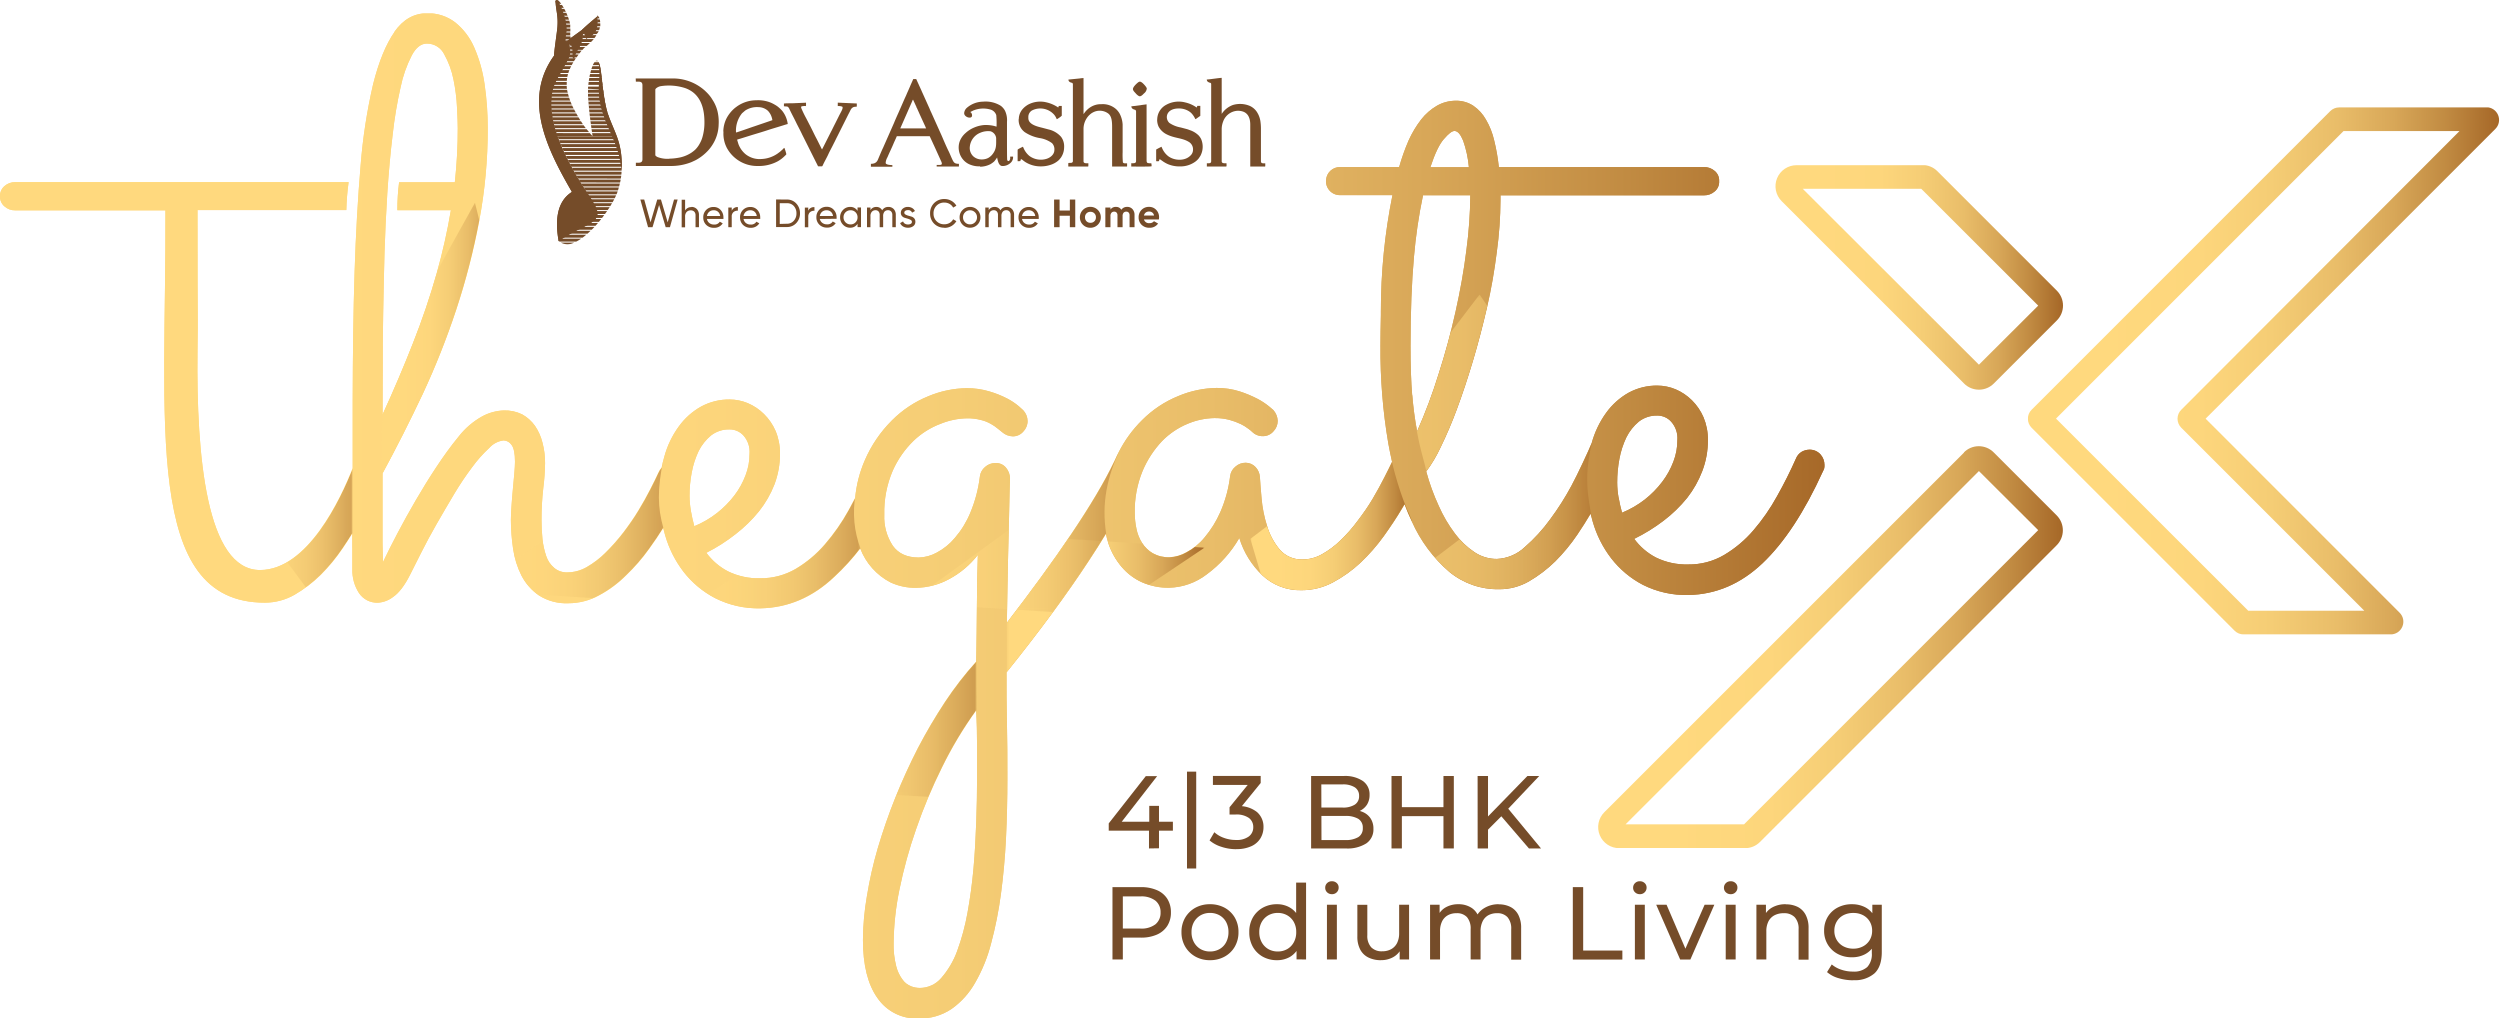 <svg id="Layer_1" data-name="Layer 1" xmlns="http://www.w3.org/2000/svg" xmlns:xlink="http://www.w3.org/1999/xlink" viewBox="0 0 634.69 258.45"><defs><clipPath id="clip-path"><rect x="-675.49" y="285.02" width="49.14" height="35.79" style="fill:none"/></clipPath><linearGradient id="linear-gradient" x1="-62.98" y1="609.39" x2="-61.98" y2="609.39" gradientTransform="matrix(13.94, 0, 0, -13.94, 238.51, 8800.88)" gradientUnits="userSpaceOnUse"><stop offset="0"/><stop offset="1" stop-color="#fff"/></linearGradient><clipPath id="clip-path-2"><rect x="-626.71" y="293.94" width="50.44" height="35.79" style="fill:none"/></clipPath><linearGradient id="linear-gradient-2" x1="-61.39" y1="609.46" x2="-60.39" y2="609.46" gradientTransform="matrix(14.28, 0, 0, -14.28, 286.92, 9017.42)" xlink:href="#linear-gradient"/><clipPath id="clip-path-3"><rect x="-539.17" y="304.89" width="50.21" height="36.16" style="fill:none"/></clipPath><linearGradient id="linear-gradient-3" x1="61.64" y1="581.24" x2="62.64" y2="581.24" gradientTransform="matrix(-14.24, 0, 0, 14.24, 352.03, -7951.83)" xlink:href="#linear-gradient"/><clipPath id="clip-path-4"><rect x="-597.05" y="334.79" width="50.21" height="36.06" style="fill:none"/></clipPath><linearGradient id="linear-gradient-4" x1="-61.64" y1="609.31" x2="-60.64" y2="609.31" gradientTransform="matrix(14.24, 0, 0, -14.24, 317.06, 9027.14)" xlink:href="#linear-gradient"/><clipPath id="clip-path-5"><rect x="-564.16" y="282.42" width="53.74" height="41.54" style="fill:none"/></clipPath><linearGradient id="linear-gradient-5" x1="-68.44" y1="618.09" x2="-67.44" y2="618.09" gradientTransform="matrix(12.48, 0, 0, -12.48, 327.53, 8014.35)" xlink:href="#linear-gradient"/><clipPath id="clip-path-6"><rect x="-477.34" y="278.92" width="41.04" height="56.18" style="fill:none"/></clipPath><linearGradient id="linear-gradient-6" x1="-28.15" y1="624.05" x2="-27.15" y2="624.05" gradientTransform="matrix(22.36, 0, 0, -22.36, 176.16, 14259.25)" xlink:href="#linear-gradient"/><clipPath id="clip-path-7"><rect x="-436.46" y="243.19" width="37.63" height="44.87" style="fill:none"/></clipPath><linearGradient id="linear-gradient-7" x1="23.74" y1="566.68" x2="24.74" y2="566.68" gradientTransform="matrix(-24.22, 0, 0, 24.22, 159.51, -13457.13)" xlink:href="#linear-gradient"/><clipPath id="clip-path-8"><rect x="-440.77" y="279.59" width="50.5" height="40.85" style="fill:none"/></clipPath><linearGradient id="linear-gradient-8" x1="-72.83" y1="618.52" x2="-71.83" y2="618.52" gradientTransform="matrix(11.77, 0, 0, -11.77, 452.23, 7581.37)" xlink:href="#linear-gradient"/><clipPath id="clip-path-9"><rect x="-740.27" y="244.33" width="34.97" height="77.1" style="fill:none"/></clipPath><linearGradient id="linear-gradient-9" x1="-69.81" y1="599.74" x2="-68.81" y2="599.74" gradientTransform="matrix(12.87, 0, 0, -12.87, 177.81, 7999.46)" xlink:href="#linear-gradient"/><clipPath id="clip-path-10"><rect x="-697.86" y="219.92" width="33.21" height="73.87" style="fill:none"/></clipPath><linearGradient id="linear-gradient-10" x1="76.53" y1="603.21" x2="77.53" y2="603.21" gradientTransform="matrix(0, -11.7, -11.7, 0, 6374.42, 1149.78)" xlink:href="#linear-gradient"/><clipPath id="clip-path-11" transform="translate(794.77 -168.41)"><rect x="-900" width="841.89" height="595.28" style="fill:none"/></clipPath><clipPath id="clip-path-12" transform="translate(794.77 -168.41)"><path d="M-563.48,418.79a4.59,4.59,0,0,1-2.12-1.63,9.43,9.43,0,0,1-1.64-3.44,21.78,21.78,0,0,1-.66-6,71,71,0,0,1,1.46-13.39,116.29,116.29,0,0,1,4.25-15.44,129.76,129.76,0,0,1,6.61-15.75,100,100,0,0,1,8.65-14.4c.14,3.06.21,6,.21,8.93v8.8c0,3.24-.07,6.82-.21,10.68s-.34,7.76-.69,11.69-.87,7.68-1.53,11.33a58,58,0,0,1-2.64,9.74,21.86,21.86,0,0,1-4,6.78,7.19,7.19,0,0,1-5.5,2.54,6.69,6.69,0,0,1-2.19-.42m130.07-133.58v0Zm-185.95,12.9a21.92,21.92,0,0,1-.35-3.84,31,31,0,0,1,.56-5.95,22,22,0,0,1,1.76-5.44,12.37,12.37,0,0,1,3.15-3.95,7.37,7.37,0,0,1,4.67-1.52A4.69,4.69,0,0,1-606,279a6.21,6.21,0,0,1,1.52,4.61,14.79,14.79,0,0,1-1,5.43,20.09,20.09,0,0,1-2.83,5.13,24.72,24.72,0,0,1-4.4,4.46A24,24,0,0,1-618.5,302c-.34-1.21-.62-2.49-.86-3.84m235.51-3.4a22.23,22.23,0,0,1-.35-3.86,32.19,32.19,0,0,1,.56-6,21.85,21.85,0,0,1,1.77-5.46,12.36,12.36,0,0,1,3.17-4,7.36,7.36,0,0,1,4.69-1.53,4.69,4.69,0,0,1,3.55,1.6,6.24,6.24,0,0,1,1.53,4.62,14.87,14.87,0,0,1-1,5.46,20.11,20.11,0,0,1-2.85,5.15,24.35,24.35,0,0,1-4.42,4.49,24.57,24.57,0,0,1-5.77,3.34,38.42,38.42,0,0,1-.87-3.86m-52.41-25.95c-.28-3.34-.42-7.51-.42-12.48,0-8.87.31-16.45.87-22.64a129,129,0,0,1,2.3-15.65h12a109.59,109.59,0,0,1-1,14c-.63,5.11-1.57,10.29-2.75,15.58s-2.61,10.57-4.28,15.75A131.22,131.22,0,0,1-435,277.91a85.66,85.66,0,0,1-1.22-9.15m8.07-65.1c1.14-1.33,2-2,2.64-2,.8,0,1.53.84,2.19,2.44a27.44,27.44,0,0,1,1.46,6.75h-9.77c1.15-3.48,2.29-5.88,3.48-7.2M-697.6,262.21c0-4.39,0-9.1.11-14.16s.17-10.21.34-15.57c.33-10,.87-20.11,2.08-30a105.07,105.07,0,0,1,2-11.91,31.56,31.56,0,0,1,2.84-8.1q1.61-3,3.84-3a4.88,4.88,0,0,1,4.4,2.73,21.8,21.8,0,0,1,2.35,6.41,46.3,46.3,0,0,1,.9,7.2c.11,2.35.18,4.08.18,5.16a124.92,124.92,0,0,1-.74,13.71h-14.15a54.93,54.93,0,0,0-.44,7.09h13.59a154,154,0,0,1-3.6,16,186.14,186.14,0,0,1-6,17.69c-2.31,5.92-4.91,12-7.75,18.21Zm3-85.71c-2.18,3.11-4,7.54-5.44,13.26a139.43,139.43,0,0,0-3.18,20.66c-.69,8.1-1.21,17.1-1.53,27.07s-.45,20.78-.48,32.37q0,8.5,0,17.43c-3.05,7.71-11.42,25.84-23.54,25.84-13.55,0-16.18-28.76-15.86-55.58.15-12.94,0,0,0-35.81h37.78a65.18,65.18,0,0,1,.58-7.09H-790.9a4,4,0,0,0-2.73,1,3.26,3.26,0,0,0-1.14,2.57,3.24,3.24,0,0,0,1.14,2.59,3.94,3.94,0,0,0,2.73,1h38.13c.24,53.61-5.72,99.67,25.26,99.6a15.14,15.14,0,0,0,7.51-2,33.62,33.62,0,0,0,6.65-5.06,45.66,45.66,0,0,0,5.57-6.75q1.32-1.94,2.46-3.8v9.13a10.6,10.6,0,0,0,1.66,6,5.53,5.53,0,0,0,4.85,2.49,7,7,0,0,0,3.88-1.49c1.45-1,2.9-2.87,4.32-5.71.73-1.49,1.7-3.36,2.84-5.64s2.42-4.64,3.84-7.13,2.91-5,4.44-7.59a76.83,76.83,0,0,1,4.57-6.82,33.51,33.51,0,0,1,4.36-4.91,5.78,5.78,0,0,1,3.67-1.91,2.53,2.53,0,0,1,2,1.15c.55.72.86,2.14.86,4.26,0,.79-.07,1.8-.17,3s-.21,2.46-.35,3.81-.24,2.74-.34,4.12-.18,2.67-.18,3.88a52.4,52.4,0,0,0,.56,7.3,22.06,22.06,0,0,0,2.14,6.82,13.89,13.89,0,0,0,4.4,5,12.88,12.88,0,0,0,7.51,2,16.22,16.22,0,0,0,7.76-2,29,29,0,0,0,6.88-5.09,47.47,47.47,0,0,0,5.86-6.75c1.31-1.81,2.5-3.56,3.56-5.27.15.62.31,1.23.49,1.84a27.79,27.79,0,0,0,4.67,9.28,24.32,24.32,0,0,0,8,6.68,24.24,24.24,0,0,0,11.56,2.6q10.49-.21,18.73-8a57.29,57.29,0,0,0,6.57-7.2,16.21,16.21,0,0,0,7.71,8.63,14.87,14.87,0,0,0,6.47,1.36,18,18,0,0,0,8.41-2.22,23,23,0,0,0,7.27-6.13c-.14,3.93-.21,8.25-.24,12.94s-.11,9.43-.18,14.16a85.37,85.37,0,0,0-7.89,10.19,135.41,135.41,0,0,0-6.89,11.72c-2.08,4.06-4,8.27-5.74,12.59s-3.19,8.59-4.45,12.79a101.81,101.81,0,0,0-2.78,12.28,67.52,67.52,0,0,0-1,11.06c0,6.36,1.22,11.3,3.68,14.75a12,12,0,0,0,10.47,5.21,14.34,14.34,0,0,0,8.31-2.4,20.37,20.37,0,0,0,6-6.64,39.75,39.75,0,0,0,4.07-10,99.31,99.31,0,0,0,2.5-12.52c.6-4.52,1.05-9.29,1.29-14.26s.35-10.05.35-15.13,0-9.77-.11-14.05-.1-8.59-.1-12.87q12.63-15.75,20.87-28.31,2.32-3.51,4.35-6.84a22.09,22.09,0,0,0,.69,2.57,18.11,18.11,0,0,0,3.34,5.84,14.69,14.69,0,0,0,5.18,3.89,16.48,16.48,0,0,0,6.82,1.36,16.32,16.32,0,0,0,9.6-3.41,30.09,30.09,0,0,0,8.24-9.21,21.87,21.87,0,0,0,5.84,9.46,14,14,0,0,0,9.95,3.79,16.89,16.89,0,0,0,8-2,33.16,33.16,0,0,0,7-5,47.8,47.8,0,0,0,5.91-6.75c1.74-2.43,3.3-4.76,4.62-7,.22-.36.42-.71.63-1.06.57,1.51,1.19,2.95,1.84,4.33a36.33,36.33,0,0,0,9.53,12.83A19.35,19.35,0,0,0-414.14,318,15,15,0,0,0-406.6,316a33.62,33.62,0,0,0,6.68-5.08,46.09,46.09,0,0,0,5.6-6.78q1.86-2.75,3.37-5.31c.16.67.33,1.33.53,2a27.93,27.93,0,0,0,4.69,9.32,24.57,24.57,0,0,0,8,6.71,24.35,24.35,0,0,0,11.61,2.61q10.54-.21,18.82-8.07t15.33-23.34a4.07,4.07,0,0,0,.32-.73,3.33,3.33,0,0,0,.07-.87,4,4,0,0,0-1-2.67,3.65,3.65,0,0,0-2.81-1.22,4.07,4.07,0,0,0-2,.55,3.53,3.53,0,0,0-1.43,1.71c-1.42,3.2-3,6.36-4.8,9.56a50.93,50.93,0,0,1-6,8.66,29.81,29.81,0,0,1-7.45,6.26,17.5,17.5,0,0,1-9.07,2.4,17.6,17.6,0,0,1-8.24-1.77,16.07,16.07,0,0,1-5.5-4.73,44.7,44.7,0,0,0,7.44-4.59,34.56,34.56,0,0,0,6-5.81A26.21,26.21,0,0,0-362.6,288a21.84,21.84,0,0,0,1.43-7.86,14.63,14.63,0,0,0-1.12-5.8,13.84,13.84,0,0,0-2.95-4.32,13.29,13.29,0,0,0-4.14-2.78,12.2,12.2,0,0,0-4.63-.94,14.91,14.91,0,0,0-7.3,1.81,17.7,17.7,0,0,0-5.7,5.11,23.82,23.82,0,0,0-3.66,7.65c-.66,1.67-3.65,8.11-5.18,10.92a69.67,69.67,0,0,1-5.32,8.39,41.84,41.84,0,0,1-6.5,7.13,11,11,0,0,1-7.1,3,10.08,10.08,0,0,1-5.7-1.74,19.91,19.91,0,0,1-4.94-4.73,35.44,35.44,0,0,1-4.1-7,55.35,55.35,0,0,1-3.17-8.73,35.12,35.12,0,0,0,3.65-6.15,104.9,104.9,0,0,0,4.14-9.71c1.39-3.75,2.75-7.82,4.07-12.24s2.5-8.94,3.58-13.6,1.88-9.32,2.47-14a99.89,99.89,0,0,0,.94-13.25V218h51.65a4,4,0,0,0,2.74-1,3.14,3.14,0,0,0,1.12-2.61,3.12,3.12,0,0,0-1.12-2.57,4,4,0,0,0-2.74-1h-52.07a49.93,49.93,0,0,0-1.18-6.75,18.61,18.61,0,0,0-2.09-5.29,10.46,10.46,0,0,0-3.19-3.51,7.84,7.84,0,0,0-4.42-1.29,9.66,9.66,0,0,0-4.87,1.29,14,14,0,0,0-4,3.51,26.82,26.82,0,0,0-3.16,5.29,53.62,53.62,0,0,0-2.4,6.75h-15a3.52,3.52,0,0,0-3.55,3.2,3.52,3.52,0,0,0,3.55,3.93h13.3a148.1,148.1,0,0,0-2.94,29.53c0,.29,0,.58,0,.86-.07,3-.11,5.67-.11,7.9a140.53,140.53,0,0,0,2,24.76c.29,1.6.61,3.15.95,4.66-.54,1.12-1.15,2.39-1.89,3.82-.87,1.74-1.88,3.59-3,5.5s-2.44,3.79-3.83,5.63a38.71,38.71,0,0,1-4.38,5,22.56,22.56,0,0,1-4.69,3.51,10,10,0,0,1-4.84,1.32,7.31,7.31,0,0,1-5.91-2.53,16.82,16.82,0,0,1-3.2-6,32.43,32.43,0,0,1-1.39-7q-.31-3.49-.42-5.43A4.12,4.12,0,0,0-476,287a3.45,3.45,0,0,0-2.5-1.11,3.82,3.82,0,0,0-2.64,1,3.64,3.64,0,0,0-1.33,2.4,32.66,32.66,0,0,1-2.5,9.15,26.59,26.59,0,0,1-4,6.43,15,15,0,0,1-4.6,3.76,9.46,9.46,0,0,1-4.24,1.25,8.2,8.2,0,0,1-4.28-1,8,8,0,0,1-2.74-2.65,10.5,10.5,0,0,1-1.43-3.61,19.11,19.11,0,0,1-.42-3.93,26.58,26.58,0,0,1,2-10.75,25.45,25.45,0,0,1,4.93-7.55,19.59,19.59,0,0,1,6.54-4.41,18.38,18.38,0,0,1,6.71-1.43,14.38,14.38,0,0,1,3.83.45,16.91,16.91,0,0,1,2.92,1.08,11.11,11.11,0,0,1,1.91,1.18,7.79,7.79,0,0,1,.94.77,3.78,3.78,0,0,0,2.75,1.11,3.46,3.46,0,0,0,2.64-1.18,3.83,3.83,0,0,0,1.12-2.71,4.37,4.37,0,0,0-1.12-2.75c-.07-.07-.45-.38-1.11-.94a18,18,0,0,0-2.92-1.91,30.13,30.13,0,0,0-4.52-1.88,19.28,19.28,0,0,0-5.81-.87,26,26,0,0,0-9.74,2.05,27.73,27.73,0,0,0-9.21,6.12,31.25,31.25,0,0,0-5.94,8.15,5.81,5.81,0,0,0-.42.83c-.18.38-.36.76-.53,1.14a1,1,0,0,1-.07.15c-5.16,10.85-15.1,25.18-27.37,41.17.07-4.9.14-9.53.24-13.91s.21-8.24.28-11.55.11-6,.18-8,.1-3.06.1-3.13a4.3,4.3,0,0,0-1-2.75,3.26,3.26,0,0,0-2.68-1.21,3.86,3.86,0,0,0-2.65,1,3.67,3.67,0,0,0-1.32,2.4,34.93,34.93,0,0,1-2.4,9.15,23.52,23.52,0,0,1-3.93,6.43,15.35,15.35,0,0,1-4.62,3.76,10,10,0,0,1-4.56,1.25c-3,0-5.18-1-6.61-3a13.28,13.28,0,0,1-2.15-7.89,26.65,26.65,0,0,1,2.15-11.17,24.5,24.5,0,0,1,5.29-7.58,20.18,20.18,0,0,1,6.85-4.31,18.69,18.69,0,0,1,6.71-1.39,13,13,0,0,1,3.52.42,9.35,9.35,0,0,1,2.54,1,10.93,10.93,0,0,1,1.73,1.18c.46.35.8.66,1.08.87a4.23,4.23,0,0,0,2.75,1.11,3.46,3.46,0,0,0,2.64-1.18,3.83,3.83,0,0,0,1.12-2.71,4.09,4.09,0,0,0-1.12-2.75c-.07-.07-.45-.38-1.11-1a16.12,16.12,0,0,0-2.92-1.95,25.11,25.11,0,0,0-4.52-1.81,19.61,19.61,0,0,0-5.81-.83,26,26,0,0,0-9.74,2.05,27.73,27.73,0,0,0-9.21,6.12,32.43,32.43,0,0,0-6.89,10.12,31.06,31.06,0,0,0-2.46,9.6c-.54,1-1.1,2.09-1.68,3.13a51.07,51.07,0,0,1-6,8.62,29.9,29.9,0,0,1-7.41,6.23,17.47,17.47,0,0,1-9,2.39,17.5,17.5,0,0,1-8.21-1.77,15.89,15.89,0,0,1-5.47-4.7A44.33,44.33,0,0,0-608,304a35.33,35.33,0,0,0,5.92-5.78,26.3,26.3,0,0,0,3.91-6.79,21.66,21.66,0,0,0,1.42-7.82,14.5,14.5,0,0,0-1.11-5.78,13.72,13.72,0,0,0-2.94-4.3,13.17,13.17,0,0,0-4.12-2.77,12.09,12.09,0,0,0-4.61-.93,14.86,14.86,0,0,0-7.26,1.8,17.47,17.47,0,0,0-5.68,5.09,23.27,23.27,0,0,0-3.64,7.61,27.9,27.9,0,0,0-.68,2.8,4.49,4.49,0,0,0-.81,1.25c-.51,1.15-1.24,2.57-2.11,4.3s-1.9,3.53-3,5.36-2.43,3.74-3.85,5.61a51.46,51.46,0,0,1-4.46,5.05,23.41,23.41,0,0,1-4.78,3.67,10,10,0,0,1-4.88,1.35,4.89,4.89,0,0,1-3.43-1.17,6.61,6.61,0,0,1-2-3,19.6,19.6,0,0,1-.94-4.3,44.65,44.65,0,0,1-.24-4.81,68.38,68.38,0,0,1,.45-8.13,55.72,55.72,0,0,0,.45-6.27,19.69,19.69,0,0,0-.66-5.26,13.16,13.16,0,0,0-1.9-4.26,9.86,9.86,0,0,0-3.25-2.91,9.92,9.92,0,0,0-4.64-1,12.31,12.31,0,0,0-5.61,1.56,19.78,19.78,0,0,0-5.92,5.12c-2,2.43-3.88,5.06-5.71,7.83s-3.53,5.54-5.16,8.34-3.15,5.54-4.57,8.24-2.67,5.16-3.74,7.44l-.1-4.77V288.59q5.34-9.87,10.24-20.25A198.78,198.78,0,0,0-678.94,247a175,175,0,0,0,5.82-22.47A125.73,125.73,0,0,0-670.94,201a76.79,76.79,0,0,0-.8-11.18,35.84,35.84,0,0,0-2.63-9.35,16.63,16.63,0,0,0-4.78-6.33,11.23,11.23,0,0,0-7.2-2.36c-3.32,0-6.06,1.56-8.27,4.68" style="fill:none"/></clipPath><linearGradient id="linear-gradient-11" x1="-1.94" y1="595.28" x2="-0.94" y2="595.28" gradientTransform="matrix(463.23, 0, 0, -463.23, 900, 275880.64)" gradientUnits="userSpaceOnUse"><stop offset="0" stop-color="#ffd97e"/><stop offset="0.16" stop-color="#ffd97e"/><stop offset="0.37" stop-color="#fdd67c"/><stop offset="0.52" stop-color="#f5cd75"/><stop offset="0.66" stop-color="#e9bd69"/><stop offset="0.78" stop-color="#d8a758"/><stop offset="0.89" stop-color="#c18b42"/><stop offset="1" stop-color="#a66828"/></linearGradient><clipPath id="clip-path-13" transform="translate(794.77 -168.41)"><path d="M-563.48,418.79a4.59,4.59,0,0,1-2.12-1.63,9.43,9.43,0,0,1-1.64-3.44,21.78,21.78,0,0,1-.66-6,71,71,0,0,1,1.46-13.39,116.29,116.29,0,0,1,4.25-15.44,129.76,129.76,0,0,1,6.61-15.75,100,100,0,0,1,8.65-14.4c.14,3.06.21,6,.21,8.93v8.8c0,3.24-.07,6.82-.21,10.68s-.34,7.76-.69,11.69-.87,7.68-1.53,11.33a58,58,0,0,1-2.64,9.74,21.86,21.86,0,0,1-4,6.78,7.19,7.19,0,0,1-5.5,2.54,6.69,6.69,0,0,1-2.19-.42m-55.88-120.68a21.92,21.92,0,0,1-.35-3.84,31,31,0,0,1,.56-5.95,22,22,0,0,1,1.76-5.44,12.37,12.37,0,0,1,3.15-3.95,7.37,7.37,0,0,1,4.67-1.52A4.69,4.69,0,0,1-606,279a6.21,6.21,0,0,1,1.52,4.61,14.79,14.79,0,0,1-1,5.43,20.09,20.09,0,0,1-2.83,5.13,24.72,24.72,0,0,1-4.4,4.46A24,24,0,0,1-618.5,302c-.34-1.21-.62-2.49-.86-3.84m235.51-3.4a22.23,22.23,0,0,1-.35-3.86,32.19,32.19,0,0,1,.56-6,21.85,21.85,0,0,1,1.77-5.46,12.36,12.36,0,0,1,3.17-4,7.36,7.36,0,0,1,4.69-1.53,4.69,4.69,0,0,1,3.55,1.6,6.24,6.24,0,0,1,1.53,4.62,14.87,14.87,0,0,1-1,5.46,20.11,20.11,0,0,1-2.85,5.15,24.35,24.35,0,0,1-4.42,4.49,24.57,24.57,0,0,1-5.77,3.34,38.42,38.42,0,0,1-.87-3.86m-52.41-25.95c-.28-3.34-.42-7.51-.42-12.48,0-8.87.31-16.45.87-22.64a129,129,0,0,1,2.3-15.65h12a109.59,109.59,0,0,1-1,14c-.63,5.11-1.57,10.29-2.75,15.58s-2.61,10.57-4.28,15.75A131.22,131.22,0,0,1-435,277.91a85.66,85.66,0,0,1-1.22-9.15m8.07-65.1c1.14-1.33,2-2,2.64-2,.8,0,1.53.84,2.19,2.44a27.44,27.44,0,0,1,1.46,6.75h-9.77c1.15-3.48,2.29-5.88,3.48-7.2M-697.6,262.21c0-4.39,0-9.1.11-14.16s.17-10.21.34-15.57c.33-10,.87-20.11,2.08-30a105.07,105.07,0,0,1,2-11.91,31.56,31.56,0,0,1,2.84-8.1q1.61-3,3.84-3a4.88,4.88,0,0,1,4.4,2.73,21.8,21.8,0,0,1,2.35,6.41,46.3,46.3,0,0,1,.9,7.2c.11,2.35.18,4.08.18,5.16a124.92,124.92,0,0,1-.74,13.71h-14.15a54.93,54.93,0,0,0-.44,7.09h13.59a154,154,0,0,1-3.6,16,186.14,186.14,0,0,1-6,17.69c-2.31,5.92-4.91,12-7.75,18.21Zm3-85.71c-2.18,3.11-4,7.54-5.44,13.26a139.43,139.43,0,0,0-3.18,20.66c-.69,8.1-1.21,17.1-1.53,27.07s-.45,20.78-.48,32.37q0,8.5,0,17.43c-3.05,7.71-11.42,25.84-23.54,25.84-13.55,0-16.18-28.76-15.86-55.58.15-12.94,0,0,0-35.81h37.78a65.18,65.18,0,0,1,.58-7.09H-790.9a4,4,0,0,0-2.73,1,3.26,3.26,0,0,0-1.14,2.57,3.24,3.24,0,0,0,1.14,2.59,3.94,3.94,0,0,0,2.73,1h38.13c.24,53.61-5.72,99.67,25.26,99.6a15.14,15.14,0,0,0,7.51-2,33.62,33.62,0,0,0,6.65-5.06,45.66,45.66,0,0,0,5.57-6.75q1.32-1.94,2.46-3.8v9.13a10.6,10.6,0,0,0,1.66,6,5.53,5.53,0,0,0,4.85,2.49,7,7,0,0,0,3.88-1.49c1.45-1,2.9-2.87,4.32-5.71.73-1.49,1.7-3.36,2.84-5.64s2.42-4.64,3.84-7.13,2.91-5,4.44-7.59a76.83,76.83,0,0,1,4.57-6.82,33.51,33.51,0,0,1,4.36-4.91,5.78,5.78,0,0,1,3.67-1.91,2.53,2.53,0,0,1,2,1.15c.55.72.86,2.14.86,4.26,0,.79-.07,1.8-.17,3s-.21,2.46-.35,3.81-.24,2.74-.34,4.12-.18,2.67-.18,3.88a52.4,52.4,0,0,0,.56,7.3,22.06,22.06,0,0,0,2.14,6.82,13.89,13.89,0,0,0,4.4,5,12.88,12.88,0,0,0,7.51,2,16.22,16.22,0,0,0,7.76-2,29,29,0,0,0,6.88-5.09,47.47,47.47,0,0,0,5.86-6.75c1.31-1.81,2.5-3.56,3.56-5.27.15.62.31,1.23.49,1.84a27.79,27.79,0,0,0,4.67,9.28,24.32,24.32,0,0,0,8,6.68,24.24,24.24,0,0,0,11.56,2.6q10.49-.21,18.73-8a57.29,57.29,0,0,0,6.57-7.2,16.21,16.21,0,0,0,7.71,8.63,14.87,14.87,0,0,0,6.47,1.36,18,18,0,0,0,8.41-2.22,23,23,0,0,0,7.27-6.13c-.14,3.93-.21,8.25-.24,12.94s-.11,9.43-.18,14.16a85.37,85.37,0,0,0-7.89,10.19,135.41,135.41,0,0,0-6.89,11.72c-2.08,4.06-4,8.27-5.74,12.59s-3.19,8.59-4.45,12.8a101.24,101.24,0,0,0-2.78,12.27,67.52,67.52,0,0,0-1,11.06c0,6.36,1.22,11.3,3.68,14.75a12,12,0,0,0,10.47,5.21,14.34,14.34,0,0,0,8.31-2.4,20.37,20.37,0,0,0,6-6.64,39.75,39.75,0,0,0,4.07-10,99.31,99.31,0,0,0,2.5-12.52c.6-4.52,1.05-9.29,1.29-14.26s.35-10.05.35-15.13,0-9.77-.11-14.05-.1-8.59-.1-12.87q12.63-15.75,20.87-28.31,2.32-3.51,4.35-6.84a22.09,22.09,0,0,0,.69,2.57,18.11,18.11,0,0,0,3.34,5.84,14.69,14.69,0,0,0,5.18,3.89,16.48,16.48,0,0,0,6.82,1.36,16.32,16.32,0,0,0,9.6-3.41,30.09,30.09,0,0,0,8.24-9.21,21.87,21.87,0,0,0,5.84,9.46,14,14,0,0,0,9.95,3.79,16.89,16.89,0,0,0,8-2,33.16,33.16,0,0,0,7-5,47.8,47.8,0,0,0,5.91-6.75c1.74-2.43,3.3-4.76,4.62-7,.22-.36.42-.71.63-1.06.57,1.51,1.19,2.95,1.84,4.33a36.33,36.33,0,0,0,9.53,12.83A19.35,19.35,0,0,0-414.14,318,15,15,0,0,0-406.6,316a33.62,33.62,0,0,0,6.68-5.08,46.09,46.09,0,0,0,5.6-6.78q1.86-2.75,3.37-5.31c.16.67.33,1.33.53,2a27.93,27.93,0,0,0,4.69,9.32,24.57,24.57,0,0,0,8,6.71,24.35,24.35,0,0,0,11.61,2.61q10.54-.21,18.82-8.07t15.33-23.34a4.07,4.07,0,0,0,.32-.73,3.33,3.33,0,0,0,.07-.87,4,4,0,0,0-1-2.67,3.65,3.65,0,0,0-2.81-1.22,4.07,4.07,0,0,0-2,.55,3.53,3.53,0,0,0-1.43,1.71c-1.42,3.2-3,6.36-4.8,9.56a50.93,50.93,0,0,1-6,8.66,29.81,29.81,0,0,1-7.45,6.26,17.5,17.5,0,0,1-9.07,2.4,17.6,17.6,0,0,1-8.24-1.77,16.07,16.07,0,0,1-5.5-4.73,44.7,44.7,0,0,0,7.44-4.59,34.56,34.56,0,0,0,6-5.81A26.21,26.21,0,0,0-362.6,288a21.84,21.84,0,0,0,1.43-7.86,14.63,14.63,0,0,0-1.12-5.8,13.84,13.84,0,0,0-2.95-4.32,13.29,13.29,0,0,0-4.14-2.78,12.2,12.2,0,0,0-4.63-.94,14.91,14.91,0,0,0-7.3,1.81,17.7,17.7,0,0,0-5.7,5.11,23.82,23.82,0,0,0-3.66,7.65c-.66,1.67-3.65,8.11-5.18,10.92a69.67,69.67,0,0,1-5.32,8.39,41.84,41.84,0,0,1-6.5,7.13,11,11,0,0,1-7.1,3,10.08,10.08,0,0,1-5.7-1.74,19.91,19.91,0,0,1-4.94-4.73,35.44,35.44,0,0,1-4.1-7,55.35,55.35,0,0,1-3.17-8.73,35.12,35.12,0,0,0,3.65-6.15,104.9,104.9,0,0,0,4.14-9.71c1.39-3.75,2.75-7.82,4.07-12.24s2.5-8.94,3.58-13.6,1.88-9.32,2.47-14a99.89,99.89,0,0,0,.94-13.25V218h51.65a4,4,0,0,0,2.74-1,3.14,3.14,0,0,0,1.12-2.61,3.12,3.12,0,0,0-1.12-2.57,4,4,0,0,0-2.74-1h-52.07a49.93,49.93,0,0,0-1.18-6.75,18.61,18.61,0,0,0-2.09-5.29,10.46,10.46,0,0,0-3.19-3.51,7.84,7.84,0,0,0-4.42-1.29,9.66,9.66,0,0,0-4.87,1.29,14,14,0,0,0-4,3.51,26.82,26.82,0,0,0-3.16,5.29,53.62,53.62,0,0,0-2.4,6.75h-15a3.52,3.52,0,0,0-3.55,3.2,3.52,3.52,0,0,0,3.55,3.93h13.3a148.1,148.1,0,0,0-2.94,29.53c0,.29,0,.58,0,.86-.07,3-.11,5.67-.11,7.9a140.53,140.53,0,0,0,2,24.76c.29,1.6.61,3.15.95,4.66-.54,1.11-1.15,2.39-1.89,3.82-.87,1.74-1.88,3.59-3,5.5s-2.44,3.79-3.83,5.63a38.71,38.71,0,0,1-4.38,5,22.56,22.56,0,0,1-4.69,3.51,10,10,0,0,1-4.84,1.32,7.31,7.31,0,0,1-5.91-2.53,16.82,16.82,0,0,1-3.2-6,32.43,32.43,0,0,1-1.39-7q-.31-3.49-.42-5.43A4.12,4.12,0,0,0-476,287a3.45,3.45,0,0,0-2.5-1.11,3.82,3.82,0,0,0-2.64,1,3.64,3.64,0,0,0-1.33,2.4,32.66,32.66,0,0,1-2.5,9.15,26.59,26.59,0,0,1-4,6.43,15,15,0,0,1-4.6,3.76,9.46,9.46,0,0,1-4.24,1.25,8.2,8.2,0,0,1-4.28-1,8,8,0,0,1-2.74-2.65,10.5,10.5,0,0,1-1.43-3.61,19.11,19.11,0,0,1-.42-3.93,26.58,26.58,0,0,1,2-10.75,25.45,25.45,0,0,1,4.93-7.55,19.59,19.59,0,0,1,6.54-4.41,18.38,18.38,0,0,1,6.71-1.43,14.38,14.38,0,0,1,3.83.45,16.91,16.91,0,0,1,2.92,1.08,11.11,11.11,0,0,1,1.91,1.18,7.79,7.79,0,0,1,.94.77,3.78,3.78,0,0,0,2.75,1.11,3.46,3.46,0,0,0,2.64-1.18,3.83,3.83,0,0,0,1.12-2.71,4.37,4.37,0,0,0-1.12-2.75c-.07-.07-.45-.38-1.11-.94a18,18,0,0,0-2.92-1.91,30.13,30.13,0,0,0-4.52-1.88,19.28,19.28,0,0,0-5.81-.87,26,26,0,0,0-9.74,2.05,27.73,27.73,0,0,0-9.21,6.12,31.25,31.25,0,0,0-5.94,8.15,5.81,5.81,0,0,0-.42.83c-.18.38-.36.76-.53,1.14a1,1,0,0,1-.07.15c-5.16,10.85-15.1,25.18-27.37,41.17.07-4.9.14-9.53.24-13.91s.21-8.24.28-11.55.11-6,.18-8,.1-3.06.1-3.13a4.3,4.3,0,0,0-1-2.75,3.26,3.26,0,0,0-2.68-1.21,3.86,3.86,0,0,0-2.65,1,3.67,3.67,0,0,0-1.32,2.4,34.93,34.93,0,0,1-2.4,9.15,23.52,23.52,0,0,1-3.93,6.43,15.35,15.35,0,0,1-4.62,3.76,10,10,0,0,1-4.56,1.25c-3,0-5.18-1-6.61-3a13.28,13.28,0,0,1-2.15-7.89,26.65,26.65,0,0,1,2.15-11.17,24.5,24.5,0,0,1,5.29-7.58,20.18,20.18,0,0,1,6.85-4.31,18.69,18.69,0,0,1,6.71-1.39,13,13,0,0,1,3.52.42,9.35,9.35,0,0,1,2.54,1,10.93,10.93,0,0,1,1.73,1.18c.46.35.8.66,1.08.87a4.23,4.23,0,0,0,2.75,1.11,3.46,3.46,0,0,0,2.64-1.18,3.83,3.83,0,0,0,1.12-2.71,4.09,4.09,0,0,0-1.12-2.75c-.07-.07-.45-.38-1.11-1a16.12,16.12,0,0,0-2.92-1.95,25.11,25.11,0,0,0-4.52-1.81,19.61,19.61,0,0,0-5.81-.83,26,26,0,0,0-9.74,2.05,27.73,27.73,0,0,0-9.21,6.12,32.43,32.43,0,0,0-6.89,10.12,31.06,31.06,0,0,0-2.46,9.6c-.54,1-1.1,2.09-1.68,3.13a51.07,51.07,0,0,1-6,8.62,29.9,29.9,0,0,1-7.41,6.23,17.47,17.47,0,0,1-9,2.39,17.5,17.5,0,0,1-8.21-1.77,15.89,15.89,0,0,1-5.47-4.7A44.33,44.33,0,0,0-608,304a35.33,35.33,0,0,0,5.92-5.78,26.3,26.3,0,0,0,3.91-6.79,21.66,21.66,0,0,0,1.42-7.82,14.5,14.5,0,0,0-1.11-5.78,13.72,13.72,0,0,0-2.94-4.3,13.17,13.17,0,0,0-4.12-2.77,12.09,12.09,0,0,0-4.61-.93,14.86,14.86,0,0,0-7.26,1.8,17.47,17.47,0,0,0-5.68,5.09,23.27,23.27,0,0,0-3.64,7.61,27.9,27.9,0,0,0-.68,2.8,4.49,4.49,0,0,0-.81,1.25c-.51,1.15-1.24,2.57-2.11,4.3s-1.9,3.53-3,5.36-2.43,3.74-3.85,5.61a51.46,51.46,0,0,1-4.46,5.05,23.41,23.41,0,0,1-4.78,3.67,10,10,0,0,1-4.88,1.35,4.89,4.89,0,0,1-3.43-1.17,6.61,6.61,0,0,1-2-3,19.6,19.6,0,0,1-.94-4.3,44.65,44.65,0,0,1-.24-4.81,68.38,68.38,0,0,1,.45-8.13,55.72,55.72,0,0,0,.45-6.27,19.69,19.69,0,0,0-.66-5.26,13.16,13.16,0,0,0-1.9-4.26,9.86,9.86,0,0,0-3.25-2.91,9.92,9.92,0,0,0-4.64-1,12.31,12.31,0,0,0-5.61,1.56,19.78,19.78,0,0,0-5.92,5.12c-2,2.43-3.88,5.06-5.71,7.83s-3.53,5.54-5.16,8.34-3.15,5.54-4.57,8.24-2.67,5.16-3.74,7.44l-.1-4.77V288.59q5.34-9.87,10.24-20.25A198.78,198.78,0,0,0-678.94,247a175,175,0,0,0,5.82-22.47A125.73,125.73,0,0,0-670.94,201a76.79,76.79,0,0,0-.8-11.18,35.84,35.84,0,0,0-2.63-9.35,16.63,16.63,0,0,0-4.78-6.33,11.23,11.23,0,0,0-7.2-2.36c-3.32,0-6.06,1.56-8.27,4.68" style="fill:none"/></clipPath><clipPath id="clip-path-14" transform="translate(794.77 -168.41)"><path d="M-563.48,418.79a4.59,4.59,0,0,1-2.12-1.63,9.43,9.43,0,0,1-1.64-3.44,21.78,21.78,0,0,1-.66-6,71,71,0,0,1,1.46-13.39,116.29,116.29,0,0,1,4.25-15.44,129.76,129.76,0,0,1,6.61-15.75,100,100,0,0,1,8.65-14.4c.14,3.06.21,6,.21,8.93v8.8c0,3.24-.07,6.82-.21,10.68s-.34,7.76-.69,11.69-.87,7.68-1.53,11.33a58,58,0,0,1-2.64,9.74,21.86,21.86,0,0,1-4,6.78,7.19,7.19,0,0,1-5.5,2.54,6.69,6.69,0,0,1-2.19-.42m130.07-133.58v0Zm-185.95,12.9a21.92,21.92,0,0,1-.35-3.84,31,31,0,0,1,.56-5.95,22,22,0,0,1,1.76-5.44,12.37,12.37,0,0,1,3.15-3.95,7.37,7.37,0,0,1,4.67-1.52A4.69,4.69,0,0,1-606,279a6.21,6.21,0,0,1,1.52,4.61,14.79,14.79,0,0,1-1,5.43,20.09,20.09,0,0,1-2.83,5.13,24.72,24.72,0,0,1-4.4,4.46A24,24,0,0,1-618.5,302c-.34-1.21-.62-2.49-.86-3.84m235.51-3.4a22.23,22.23,0,0,1-.35-3.86,32.19,32.19,0,0,1,.56-6,21.85,21.85,0,0,1,1.77-5.46,12.36,12.36,0,0,1,3.17-4,7.36,7.36,0,0,1,4.69-1.53,4.69,4.69,0,0,1,3.55,1.6,6.24,6.24,0,0,1,1.53,4.62,14.87,14.87,0,0,1-1,5.46,20.11,20.11,0,0,1-2.85,5.15,24.35,24.35,0,0,1-4.42,4.49,24.57,24.57,0,0,1-5.77,3.34,38.42,38.42,0,0,1-.87-3.86m-52.41-25.95c-.28-3.34-.42-7.51-.42-12.48,0-8.87.31-16.45.87-22.64a129,129,0,0,1,2.3-15.65h12a109.59,109.59,0,0,1-1,14c-.63,5.11-1.57,10.29-2.75,15.58s-2.61,10.57-4.28,15.75A131.22,131.22,0,0,1-435,277.91a85.66,85.66,0,0,1-1.22-9.15m8.07-65.1c1.14-1.33,2-2,2.64-2,.8,0,1.53.84,2.19,2.44a27.44,27.44,0,0,1,1.46,6.75h-9.77c1.15-3.48,2.29-5.88,3.48-7.2M-697.6,262.21c0-4.39,0-9.1.11-14.16s.17-10.21.34-15.57c.33-10,.87-20.11,2.08-30a105.07,105.07,0,0,1,2-11.91,31.56,31.56,0,0,1,2.84-8.1q1.61-3,3.84-3a4.88,4.88,0,0,1,4.4,2.73,21.8,21.8,0,0,1,2.35,6.41,46.3,46.3,0,0,1,.9,7.2c.11,2.35.18,4.08.18,5.16a124.92,124.92,0,0,1-.74,13.71h-14.15a54.93,54.93,0,0,0-.44,7.09h13.59a154,154,0,0,1-3.6,16,186.14,186.14,0,0,1-6,17.69c-2.31,5.92-4.91,12-7.75,18.21Zm3-85.71c-2.18,3.11-4,7.54-5.44,13.26a139.43,139.43,0,0,0-3.18,20.66c-.69,8.1-1.21,17.1-1.53,27.07s-.45,20.78-.48,32.37q0,8.5,0,17.43c-3.05,7.71-11.42,25.84-23.54,25.84-13.55,0-16.18-28.76-15.86-55.58.15-12.94,0,0,0-35.81h37.78a65.18,65.18,0,0,1,.58-7.09H-790.9a4,4,0,0,0-2.73,1,3.26,3.26,0,0,0-1.14,2.57,3.24,3.24,0,0,0,1.14,2.59,3.94,3.94,0,0,0,2.73,1h38.13c.24,53.61-5.72,99.67,25.26,99.6a15.14,15.14,0,0,0,7.51-2,33.62,33.62,0,0,0,6.65-5.06,45.66,45.66,0,0,0,5.57-6.75q1.32-1.94,2.46-3.8v9.13a10.6,10.6,0,0,0,1.66,6,5.53,5.53,0,0,0,4.85,2.49,7,7,0,0,0,3.88-1.49c1.45-1,2.9-2.87,4.32-5.71.73-1.49,1.7-3.36,2.84-5.64s2.42-4.64,3.84-7.13,2.91-5,4.44-7.59a76.83,76.83,0,0,1,4.57-6.82,33.51,33.51,0,0,1,4.36-4.91,5.78,5.78,0,0,1,3.67-1.91,2.53,2.53,0,0,1,2,1.15c.55.72.86,2.14.86,4.26,0,.79-.07,1.8-.17,3s-.21,2.46-.35,3.81-.24,2.74-.34,4.12-.18,2.67-.18,3.88a52.4,52.4,0,0,0,.56,7.3,22.06,22.06,0,0,0,2.14,6.82,13.89,13.89,0,0,0,4.4,5,12.88,12.88,0,0,0,7.51,2,16.22,16.22,0,0,0,7.76-2,29,29,0,0,0,6.88-5.09,47.47,47.47,0,0,0,5.86-6.75c1.31-1.81,2.5-3.56,3.56-5.27.15.62.31,1.23.49,1.84a27.79,27.79,0,0,0,4.67,9.28,24.32,24.32,0,0,0,8,6.68,24.24,24.24,0,0,0,11.56,2.6q10.49-.21,18.73-8a57.29,57.29,0,0,0,6.57-7.2,16.21,16.21,0,0,0,7.71,8.63,14.87,14.87,0,0,0,6.47,1.36,18,18,0,0,0,8.41-2.22,23,23,0,0,0,7.27-6.13c-.14,3.93-.21,8.25-.24,12.94s-.11,9.43-.18,14.16a85.37,85.37,0,0,0-7.89,10.19,135.41,135.41,0,0,0-6.89,11.72c-2.08,4.06-4,8.27-5.74,12.59s-3.19,8.59-4.45,12.8a101.24,101.24,0,0,0-2.78,12.27,67.52,67.52,0,0,0-1,11.06c0,6.36,1.22,11.3,3.68,14.75a12,12,0,0,0,10.47,5.21,14.34,14.34,0,0,0,8.31-2.4,20.37,20.37,0,0,0,6-6.64,39.75,39.75,0,0,0,4.07-10,99.31,99.31,0,0,0,2.5-12.52c.6-4.52,1.05-9.29,1.29-14.26s.35-10.05.35-15.13,0-9.77-.11-14.05-.1-8.59-.1-12.87q12.63-15.75,20.87-28.31,2.32-3.51,4.35-6.84a22.09,22.09,0,0,0,.69,2.57,18.11,18.11,0,0,0,3.34,5.84,14.69,14.69,0,0,0,5.18,3.89,16.48,16.48,0,0,0,6.82,1.36,16.32,16.32,0,0,0,9.6-3.41,30.09,30.09,0,0,0,8.24-9.21,21.87,21.87,0,0,0,5.84,9.46,14,14,0,0,0,9.95,3.79,16.89,16.89,0,0,0,8-2,33.16,33.16,0,0,0,7-5,47.8,47.8,0,0,0,5.91-6.75c1.74-2.43,3.3-4.76,4.62-7,.22-.36.42-.71.63-1.06.57,1.51,1.19,2.95,1.84,4.33a36.33,36.33,0,0,0,9.53,12.83A19.35,19.35,0,0,0-414.14,318,15,15,0,0,0-406.6,316a33.62,33.62,0,0,0,6.68-5.08,46.09,46.09,0,0,0,5.6-6.78q1.86-2.75,3.37-5.31c.16.67.33,1.33.53,2a27.93,27.93,0,0,0,4.69,9.32,24.57,24.57,0,0,0,8,6.71,24.35,24.35,0,0,0,11.61,2.61q10.54-.21,18.82-8.07t15.33-23.34a4.07,4.07,0,0,0,.32-.73,3.33,3.33,0,0,0,.07-.87,4,4,0,0,0-1-2.67,3.65,3.65,0,0,0-2.81-1.22,4.07,4.07,0,0,0-2,.55,3.53,3.53,0,0,0-1.43,1.71c-1.42,3.2-3,6.36-4.8,9.56a50.93,50.93,0,0,1-6,8.66,29.81,29.81,0,0,1-7.45,6.26,17.5,17.5,0,0,1-9.07,2.4,17.6,17.6,0,0,1-8.24-1.77,16.07,16.07,0,0,1-5.5-4.73,44.7,44.7,0,0,0,7.44-4.59,34.56,34.56,0,0,0,6-5.81A26.21,26.21,0,0,0-362.6,288a21.84,21.84,0,0,0,1.43-7.86,14.63,14.63,0,0,0-1.12-5.8,13.84,13.84,0,0,0-2.95-4.32,13.29,13.29,0,0,0-4.14-2.78,12.2,12.2,0,0,0-4.63-.94,14.91,14.91,0,0,0-7.3,1.81,17.7,17.7,0,0,0-5.7,5.11,23.82,23.82,0,0,0-3.66,7.65c-.66,1.67-3.65,8.11-5.18,10.92a69.67,69.67,0,0,1-5.32,8.39,41.84,41.84,0,0,1-6.5,7.13,11,11,0,0,1-7.1,3,10.08,10.08,0,0,1-5.7-1.74,19.91,19.91,0,0,1-4.94-4.73,35.44,35.44,0,0,1-4.1-7,55.35,55.35,0,0,1-3.17-8.73,35.12,35.12,0,0,0,3.65-6.15,104.9,104.9,0,0,0,4.14-9.71c1.39-3.75,2.75-7.82,4.07-12.24s2.5-8.94,3.58-13.6,1.88-9.32,2.47-14a99.89,99.89,0,0,0,.94-13.25V218h51.65a4,4,0,0,0,2.74-1,3.14,3.14,0,0,0,1.12-2.61,3.12,3.12,0,0,0-1.12-2.57,4,4,0,0,0-2.74-1h-52.07a49.93,49.93,0,0,0-1.18-6.75,18.61,18.61,0,0,0-2.09-5.29,10.46,10.46,0,0,0-3.19-3.51,7.84,7.84,0,0,0-4.42-1.29,9.66,9.66,0,0,0-4.87,1.29,14,14,0,0,0-4,3.51,26.82,26.82,0,0,0-3.16,5.29,53.62,53.62,0,0,0-2.4,6.75h-15a3.52,3.52,0,0,0-3.55,3.2,3.52,3.52,0,0,0,3.55,3.93h13.3a148.1,148.1,0,0,0-2.94,29.53c0,.29,0,.58,0,.86-.07,3-.11,5.67-.11,7.9a140.53,140.53,0,0,0,2,24.76c.29,1.6.61,3.15.95,4.66-.54,1.12-1.15,2.39-1.89,3.82-.87,1.74-1.88,3.59-3,5.5s-2.44,3.79-3.83,5.63a38.71,38.71,0,0,1-4.38,5,22.56,22.56,0,0,1-4.69,3.51,10,10,0,0,1-4.84,1.32,7.31,7.31,0,0,1-5.91-2.53,16.82,16.82,0,0,1-3.2-6,32.43,32.43,0,0,1-1.39-7q-.31-3.49-.42-5.43A4.12,4.12,0,0,0-476,287a3.45,3.45,0,0,0-2.5-1.11,3.82,3.82,0,0,0-2.64,1,3.64,3.64,0,0,0-1.33,2.4,32.66,32.66,0,0,1-2.5,9.15,26.59,26.59,0,0,1-4,6.43,15,15,0,0,1-4.6,3.76,9.46,9.46,0,0,1-4.24,1.25,8.2,8.2,0,0,1-4.28-1,8,8,0,0,1-2.74-2.65,10.5,10.5,0,0,1-1.43-3.61,19.11,19.11,0,0,1-.42-3.93,26.58,26.58,0,0,1,2-10.75,25.45,25.45,0,0,1,4.93-7.55,19.59,19.59,0,0,1,6.54-4.41,18.38,18.38,0,0,1,6.71-1.43,14.38,14.38,0,0,1,3.83.45,16.91,16.91,0,0,1,2.92,1.08,11.11,11.11,0,0,1,1.91,1.18,7.79,7.79,0,0,1,.94.77,3.78,3.78,0,0,0,2.75,1.11,3.46,3.46,0,0,0,2.64-1.18,3.83,3.83,0,0,0,1.12-2.71,4.37,4.37,0,0,0-1.12-2.75c-.07-.07-.45-.38-1.11-.94a18,18,0,0,0-2.92-1.91,30.13,30.13,0,0,0-4.52-1.88,19.28,19.28,0,0,0-5.81-.87,26,26,0,0,0-9.74,2.05,27.73,27.73,0,0,0-9.21,6.12,31.25,31.25,0,0,0-5.94,8.15,5.81,5.81,0,0,0-.42.83c-.18.38-.36.76-.53,1.14a1,1,0,0,1-.07.15c-5.16,10.85-15.1,25.18-27.37,41.17.07-4.9.14-9.53.24-13.91s.21-8.24.28-11.55.11-6,.18-8,.1-3.06.1-3.13a4.3,4.3,0,0,0-1-2.75,3.26,3.26,0,0,0-2.68-1.21,3.86,3.86,0,0,0-2.65,1,3.67,3.67,0,0,0-1.32,2.4,34.93,34.93,0,0,1-2.4,9.15,23.52,23.52,0,0,1-3.93,6.43,15.35,15.35,0,0,1-4.62,3.76,10,10,0,0,1-4.56,1.25c-3,0-5.18-1-6.61-3a13.28,13.28,0,0,1-2.15-7.89,26.65,26.65,0,0,1,2.15-11.17,24.5,24.5,0,0,1,5.29-7.58,20.18,20.18,0,0,1,6.85-4.31,18.69,18.69,0,0,1,6.71-1.39,13,13,0,0,1,3.52.42,9.35,9.35,0,0,1,2.54,1,10.93,10.93,0,0,1,1.73,1.18c.46.35.8.66,1.08.87a4.23,4.23,0,0,0,2.75,1.11,3.46,3.46,0,0,0,2.64-1.18,3.83,3.83,0,0,0,1.12-2.71,4.09,4.09,0,0,0-1.12-2.75c-.07-.07-.45-.38-1.11-1a16.12,16.12,0,0,0-2.92-1.95,25.11,25.11,0,0,0-4.52-1.81,19.61,19.61,0,0,0-5.81-.83,26,26,0,0,0-9.74,2.05,27.73,27.73,0,0,0-9.21,6.12,32.43,32.43,0,0,0-6.89,10.12,31.06,31.06,0,0,0-2.46,9.6c-.54,1-1.1,2.09-1.68,3.13a51.07,51.07,0,0,1-6,8.62,29.9,29.9,0,0,1-7.41,6.23,17.47,17.47,0,0,1-9,2.39,17.5,17.5,0,0,1-8.21-1.77,15.89,15.89,0,0,1-5.47-4.7A44.33,44.33,0,0,0-608,304a35.33,35.33,0,0,0,5.92-5.78,26.3,26.3,0,0,0,3.91-6.79,21.66,21.66,0,0,0,1.42-7.82,14.5,14.5,0,0,0-1.11-5.78,13.72,13.72,0,0,0-2.94-4.3,13.17,13.17,0,0,0-4.12-2.77,12.09,12.09,0,0,0-4.61-.93,14.86,14.86,0,0,0-7.26,1.8,17.47,17.47,0,0,0-5.68,5.09,23.27,23.27,0,0,0-3.64,7.61,27.9,27.9,0,0,0-.68,2.8,4.49,4.49,0,0,0-.81,1.25c-.51,1.15-1.24,2.57-2.11,4.3s-1.9,3.53-3,5.36-2.43,3.74-3.85,5.61a51.46,51.46,0,0,1-4.46,5.05,23.41,23.41,0,0,1-4.78,3.67,10,10,0,0,1-4.88,1.35,4.89,4.89,0,0,1-3.43-1.17,6.61,6.61,0,0,1-2-3,19.6,19.6,0,0,1-.94-4.3,44.65,44.65,0,0,1-.24-4.81,68.38,68.38,0,0,1,.45-8.13,55.72,55.72,0,0,0,.45-6.27,19.69,19.69,0,0,0-.66-5.26,13.16,13.16,0,0,0-1.9-4.26,9.86,9.86,0,0,0-3.25-2.91,9.92,9.92,0,0,0-4.64-1,12.31,12.31,0,0,0-5.61,1.56,19.78,19.78,0,0,0-5.92,5.12c-2,2.43-3.88,5.06-5.71,7.83s-3.53,5.54-5.16,8.34-3.15,5.54-4.57,8.24-2.67,5.16-3.74,7.44l-.1-4.77V288.59q5.34-9.87,10.24-20.25A198.78,198.78,0,0,0-678.94,247a175,175,0,0,0,5.82-22.47A125.73,125.73,0,0,0-670.94,201a76.79,76.79,0,0,0-.8-11.18,35.84,35.84,0,0,0-2.63-9.35,16.63,16.63,0,0,0-4.78-6.33,11.23,11.23,0,0,0-7.2-2.36c-3.32,0-6.06,1.56-8.27,4.68" style="fill:none"/></clipPath><mask id="mask" x="111.65" y="106.12" width="64.42" height="56.76" maskUnits="userSpaceOnUse"><g transform="translate(794.77 -168.41)"><rect x="-675.49" y="285.02" width="49.14" height="35.79"/><g style="isolation:isolate"><g style="clip-path:url(#clip-path)"><rect x="-678.8" y="280.08" width="55.78" height="45.67" transform="translate(-82.02 -135.04) rotate(-12.63)" style="fill:url(#linear-gradient)"/></g></g></g></mask><clipPath id="clip-path-15" transform="translate(794.77 -168.41)"><rect x="-675.49" y="285.02" width="49.14" height="35.79" style="fill:none"/></clipPath><clipPath id="clip-path-16" transform="translate(794.77 -168.41)"><path d="M-626.35,302.53l-9.44,18.28-39.7-2.55L-626.34,285c-1.58,7.72-1.51,12.21,0,17.51" style="fill:none;clip-rule:evenodd"/></clipPath><linearGradient id="linear-gradient-13" x1="-18.31" y1="595.28" x2="-17.31" y2="595.28" gradientTransform="matrix(49.14, 0, 0, -49.14, 1019.29, 29387.58)" xlink:href="#linear-gradient-11"/><mask id="mask-2" x="160.22" y="114.47" width="66.14" height="57.91" maskUnits="userSpaceOnUse"><g transform="translate(794.77 -168.41)"><rect x="-626.71" y="293.94" width="50.44" height="35.79"/><g style="isolation:isolate"><g style="clip-path:url(#clip-path-2)"><rect x="-630.09" y="288.73" width="57.2" height="46.22" transform="translate(-85.61 -127.36) rotate(-13.01)" style="fill:url(#linear-gradient-2)"/></g></g></g></mask><clipPath id="clip-path-17" transform="translate(794.77 -168.41)"><rect x="-626.71" y="293.94" width="50.44" height="35.79" style="fill:none"/></clipPath><clipPath id="clip-path-18" transform="translate(794.77 -168.41)"><path d="M-576.27,307.8-587,329.73l-39.7-2.55,49.14-33.24a25.9,25.9,0,0,0,1.3,13.86" style="fill:none;clip-rule:evenodd"/></clipPath><linearGradient id="linear-gradient-14" x1="-17.84" y1="595.28" x2="-16.84" y2="595.28" gradientTransform="matrix(50.44, 0, 0, -50.44, 1068.06, 30171.37)" xlink:href="#linear-gradient-11"/><mask id="mask-3" x="247.78" y="125.61" width="65.86" height="57.9" maskUnits="userSpaceOnUse"><g transform="translate(794.77 -168.41)"><rect x="-539.17" y="304.89" width="50.21" height="36.16"/><g style="isolation:isolate"><g style="clip-path:url(#clip-path-3)"><rect x="-542.56" y="299.77" width="56.99" height="46.41" transform="translate(-84.51 -106.04) rotate(-12.82)" style="fill:url(#linear-gradient-3)"/></g></g></g></mask><clipPath id="clip-path-19" transform="translate(794.77 -168.41)"><rect x="-539.17" y="304.89" width="50.21" height="36.16" style="fill:none"/></clipPath><clipPath id="clip-path-20" transform="translate(794.77 -168.41)"><path d="M-539.17,325l10.51-20.1,39.7,2.55-50.21,33.62c0-16.07.06-.11,0-16.07" style="fill:none;clip-rule:evenodd"/></clipPath><linearGradient id="linear-gradient-15" x1="-17.92" y1="595.28" x2="-16.92" y2="595.28" gradientTransform="matrix(50.21, 0, 0, -50.21, 1155.61, 30043.78)" xlink:href="#linear-gradient-11"/><mask id="mask-4" x="189.92" y="155.52" width="65.82" height="57.79" maskUnits="userSpaceOnUse"><g transform="translate(794.77 -168.41)"><rect x="-597.05" y="334.8" width="50.21" height="36.06"/><g style="isolation:isolate"><g style="clip-path:url(#clip-path-4)"><rect x="-600.43" y="329.67" width="56.96" height="46.3" transform="translate(-92.58 -118.15) rotate(-12.82)" style="fill:url(#linear-gradient-4)"/></g></g></g></mask><clipPath id="clip-path-21" transform="translate(794.77 -168.41)"><rect x="-597.05" y="334.8" width="50.21" height="36.06" style="fill:none"/></clipPath><clipPath id="clip-path-22" transform="translate(794.77 -168.41)"><path d="M-546.84,350.75l-10.51,20.1-39.7-2.54,50.15-33.51c0,16.06,0,0,.06,15.95" style="fill:none;clip-rule:evenodd"/></clipPath><linearGradient id="linear-gradient-16" x1="-17.92" y1="595.28" x2="-16.92" y2="595.28" gradientTransform="matrix(50.21, 0, 0, -50.21, 1097.72, 30073.3)" xlink:href="#linear-gradient-11"/><mask id="mask-5" x="218.15" y="97.89" width="78.66" height="73.78" maskUnits="userSpaceOnUse"><g transform="translate(794.77 -168.41)"><rect x="-564.16" y="282.42" width="53.74" height="41.54"/><g style="isolation:isolate"><g style="clip-path:url(#clip-path-5)"><rect x="-569.35" y="274.99" width="64.12" height="56.4" transform="translate(-123.45 -154.35) rotate(-18.43)" style="fill:url(#linear-gradient-5)"/></g></g></g></mask><clipPath id="clip-path-23" transform="translate(794.77 -168.41)"><rect x="-564.16" y="282.42" width="53.74" height="41.54" style="fill:none"/></clipPath><clipPath id="clip-path-24" transform="translate(794.77 -168.41)"><path d="M-513.95,303.86-524.46,324l-39.7-2.55,53.74-39c-3.33,7.23-4.7,13.68-3.53,21.44" style="fill:none;clip-rule:evenodd"/></clipPath><linearGradient id="linear-gradient-17" x1="-16.75" y1="595.28" x2="-15.75" y2="595.28" gradientTransform="matrix(53.74, 0, 0, -53.74, 1130.61, 32125.88)" xlink:href="#linear-gradient-11"/><mask id="mask-6" x="289.35" y="90" width="97.21" height="97.22" maskUnits="userSpaceOnUse"><g transform="translate(794.77 -168.41)"><rect x="-477.34" y="278.92" width="41.04" height="56.18"/><g style="isolation:isolate"><g style="clip-path:url(#clip-path-6)"><rect x="-491.25" y="272.7" width="68.86" height="68.63" transform="translate(-356.83 -234.23) rotate(-45.63)" style="fill:url(#linear-gradient-6)"/></g></g></g></mask><clipPath id="clip-path-25" transform="translate(794.77 -168.41)"><rect x="-477.34" y="278.92" width="41.04" height="56.18" style="fill:none"/></clipPath><clipPath id="clip-path-26" transform="translate(794.77 -168.41)"><path d="M-442.64,278.92l-34.7,26.3,8.92,29.89,32.12-34.49c-.88-2-1.63-3.71-2.34-5.67a80.78,80.78,0,0,1-4-16" style="fill:none;clip-rule:evenodd"/></clipPath><linearGradient id="linear-gradient-18" x1="-21.93" y1="595.28" x2="-20.93" y2="595.28" gradientTransform="matrix(41.04, 0, 0, -41.04, 1217.44, 24570.45)" xlink:href="#linear-gradient-11"/><mask id="mask-7" x="336.26" y="56.28" width="81.74" height="81.86" maskUnits="userSpaceOnUse"><g transform="translate(794.77 -168.41)"><rect x="-436.46" y="243.19" width="37.63" height="44.87"/><g style="isolation:isolate"><g style="clip-path:url(#clip-path-7)"><rect x="-446.92" y="236.82" width="58.56" height="57.62" transform="translate(-355.19 -225.37) rotate(-50.29)" style="fill:url(#linear-gradient-7)"/></g></g></g></mask><clipPath id="clip-path-27" transform="translate(794.77 -168.41)"><rect x="-436.46" y="243.19" width="37.63" height="44.87" style="fill:none"/></clipPath><clipPath id="clip-path-28" transform="translate(794.77 -168.41)"><path d="M-436.46,265.88l17.32-22.69L-398.82,273l-33.86,15c-.47-2.87-3-8.74-3.78-22.18" style="fill:none;clip-rule:evenodd"/></clipPath><linearGradient id="linear-gradient-19" x1="-23.91" y1="595.28" x2="-22.91" y2="595.28" gradientTransform="matrix(37.63, 0, 0, -37.63, 1258.32, 22499.57)" xlink:href="#linear-gradient-11"/><mask id="mask-8" x="342.17" y="96.55" width="74.17" height="70.11" maskUnits="userSpaceOnUse"><g transform="translate(794.77 -168.41)"><rect x="-440.77" y="279.59" width="50.5" height="40.85"/><g style="isolation:isolate"><g style="clip-path:url(#clip-path-8)"><rect x="-445.79" y="272.88" width="60.53" height="54.27" transform="translate(-110.91 -112.15) rotate(-17.7)" style="fill:url(#linear-gradient-8)"/></g></g></g></mask><clipPath id="clip-path-29" transform="translate(794.77 -168.41)"><rect x="-440.77" y="279.59" width="50.5" height="40.85" style="fill:none"/></clipPath><clipPath id="clip-path-30" transform="translate(794.77 -168.41)"><path d="M-390.56,300.33l-10.51,20.1-39.7-2.54,50.5-38.3c-2.56,9.3-1.39,14.86-.29,20.74" style="fill:none;clip-rule:evenodd"/></clipPath><linearGradient id="linear-gradient-20" x1="-17.82" y1="595.28" x2="-16.82" y2="595.28" gradientTransform="matrix(50.5, 0, 0, -50.5, 1254, 30194.68)" xlink:href="#linear-gradient-11"/><mask id="mask-9" x="49.59" y="73.69" width="44.8" height="81.55" maskUnits="userSpaceOnUse"><g transform="translate(794.77 -168.41)"><rect x="-740.27" y="244.33" width="34.97" height="77.1"/><g style="isolation:isolate"><g style="clip-path:url(#clip-path-9)"><rect x="-742.7" y="243.29" width="39.83" height="79.17" transform="translate(-19.55 -45.59) rotate(-3.66)" style="fill:url(#linear-gradient-9)"/></g></g></g></mask><clipPath id="clip-path-31" transform="translate(794.77 -168.41)"><rect x="-740.27" y="244.33" width="34.97" height="77.1" style="fill:none"/></clipPath><clipPath id="clip-path-32" transform="translate(794.77 -168.41)"><path d="M-705.32,307.44l-.2,8.24-8.68,5.75-26.07-35,11.28-42.1,23.7,42.23c0,6.74,0,13.71,0,20.88" style="fill:none;clip-rule:evenodd"/></clipPath><linearGradient id="linear-gradient-21" x1="-25.73" y1="595.28" x2="-24.73" y2="595.28" gradientTransform="matrix(34.97, 0, 0, -34.97, 954.51, 20933.35)" xlink:href="#linear-gradient-11"/><mask id="mask-10" x="89.34" y="48.11" width="48.35" height="80.67" maskUnits="userSpaceOnUse"><g transform="translate(794.77 -168.41)"><rect x="-697.86" y="219.92" width="33.21" height="73.87"/><g style="isolation:isolate"><g style="clip-path:url(#clip-path-10)"><rect x="-719.7" y="236.53" width="76.9" height="40.65" transform="translate(-866.53 -447.24) rotate(-84.08)" style="fill:url(#linear-gradient-10)"/></g></g></g></mask><clipPath id="clip-path-33" transform="translate(794.77 -168.41)"><rect x="-697.86" y="219.92" width="33.21" height="73.87" style="fill:none"/></clipPath><clipPath id="clip-path-34" transform="translate(794.77 -168.41)"><path d="M-697.86,283l.2,8.24,6.82,2.52,26.19-35.13-9.54-38.74c-7.9,14.08-15.51,28.22-23.41,42.29,0,6.75-.26,13.65-.26,20.82" style="fill:none;clip-rule:evenodd"/></clipPath><linearGradient id="linear-gradient-22" x1="-27.1" y1="595.28" x2="-26.1" y2="595.28" gradientTransform="matrix(33.21, 0, 0, -33.21, 996.91, 19857.88)" xlink:href="#linear-gradient-11"/><clipPath id="clip-path-36" transform="translate(794.77 -168.41)"><path d="M-292.37,288l15.05,15L-352,377.69h-30.08Zm-3.78-4.7-91.32,91.31a5.35,5.35,0,0,0-1.16,5.83,5.33,5.33,0,0,0,4.95,3.3h31.93a5.32,5.32,0,0,0,3.78-1.56l75.35-75.35a5.37,5.37,0,0,0,0-7.57l-16-16a5.34,5.34,0,0,0-3.78-1.57,5.3,5.3,0,0,0-3.78,1.57" style="fill:none"/></clipPath><linearGradient id="linear-gradient-23" x1="-7.63" y1="595.28" x2="-6.63" y2="595.28" gradientTransform="matrix(117.98, 0, 0, -117.98, 1305.74, 70393.78)" xlink:href="#linear-gradient-11"/><clipPath id="clip-path-37" transform="translate(794.77 -168.41)"><path d="M-337.09,216.35H-307L-277.32,246l-15.05,15Zm-1.57-6a5.33,5.33,0,0,0-4.95,3.3,5.35,5.35,0,0,0,1.16,5.83l46.3,46.29a5.31,5.31,0,0,0,3.78,1.57,5.31,5.31,0,0,0,3.78-1.57l16-16a5.35,5.35,0,0,0,0-7.57l-30.33-30.33a5.3,5.3,0,0,0-3.78-1.56Z" style="fill:none"/></clipPath><linearGradient id="linear-gradient-24" x1="-12.34" y1="595.28" x2="-11.34" y2="595.28" gradientTransform="matrix(72.96, 0, 0, -72.96, 1350.76, 43500.66)" xlink:href="#linear-gradient-11"/><clipPath id="clip-path-38" transform="translate(794.77 -168.41)"><path d="M-274.72,276.68h0Zm37.92,0h0Zm-36-2,73-73h29.44L-241,272.44a3.19,3.19,0,0,0-.95,2.27,3.26,3.26,0,0,0,.94,2.28l46.48,46.47H-224Zm71.89-79a3.21,3.21,0,0,0-2.27.94L-279,272.44a3.18,3.18,0,0,0-.94,2.27A3.25,3.25,0,0,0-279,277l51.54,51.53a3.2,3.2,0,0,0,2.27.94h37.33a3.2,3.2,0,0,0,3-2,3.2,3.2,0,0,0-.7-3.5l-49.26-49.27,73.56-73.56a3.2,3.2,0,0,0,.7-3.5,3.21,3.21,0,0,0-3-2Z" style="fill:none"/></clipPath><linearGradient id="linear-gradient-25" x1="-7.53" y1="595.28" x2="-6.53" y2="595.28" gradientTransform="matrix(119.58, 0, 0, -119.58, 1414.86, 71276.92)" xlink:href="#linear-gradient-11"/></defs><title>Gate 3 logo Final</title><g style="clip-path:url(#clip-path-11)"><g style="clip-path:url(#clip-path-12)"><rect y="3.41" width="463.23" height="255.04" style="fill:url(#linear-gradient-11)"/></g><g style="clip-path:url(#clip-path-13)"><rect y="3.41" width="463.23" height="255.04" style="fill:url(#linear-gradient-11)"/></g><g style="clip-path:url(#clip-path-14)"><g style="mask:url(#mask)"><g style="opacity:0.5"><g style="clip-path:url(#clip-path-15)"><g style="clip-path:url(#clip-path-16)"><rect x="119.29" y="116.61" width="49.14" height="35.79" style="fill:url(#linear-gradient-13)"/></g></g></g></g><g style="mask:url(#mask-2)"><g style="opacity:0.5"><g style="clip-path:url(#clip-path-17)"><g style="clip-path:url(#clip-path-18)"><rect x="168.06" y="125.53" width="50.44" height="35.79" style="fill:url(#linear-gradient-14)"/></g></g></g></g><g style="mask:url(#mask-3)"><g style="clip-path:url(#clip-path-19)"><g style="clip-path:url(#clip-path-20)"><rect x="255.6" y="136.48" width="50.21" height="36.16" style="fill:url(#linear-gradient-15)"/></g></g></g><g style="mask:url(#mask-4)"><g style="opacity:0.5"><g style="clip-path:url(#clip-path-21)"><g style="clip-path:url(#clip-path-22)"><rect x="197.72" y="166.38" width="50.21" height="36.06" style="fill:url(#linear-gradient-16)"/></g></g></g></g><g style="mask:url(#mask-5)"><g style="opacity:0.5"><g style="clip-path:url(#clip-path-23)"><g style="clip-path:url(#clip-path-24)"><rect x="230.61" y="114.01" width="53.74" height="41.54" style="fill:url(#linear-gradient-17)"/></g></g></g></g><g style="mask:url(#mask-6)"><g style="clip-path:url(#clip-path-25)"><g style="clip-path:url(#clip-path-26)"><rect x="317.43" y="110.51" width="41.04" height="56.18" style="fill:url(#linear-gradient-18)"/></g></g></g><g style="mask:url(#mask-7)"><g style="opacity:0.5"><g style="clip-path:url(#clip-path-27)"><g style="clip-path:url(#clip-path-28)"><rect x="358.32" y="74.78" width="37.63" height="44.87" style="fill:url(#linear-gradient-19)"/></g></g></g></g><g style="mask:url(#mask-8)"><g style="opacity:0.5"><g style="clip-path:url(#clip-path-29)"><g style="clip-path:url(#clip-path-30)"><rect x="354" y="111.18" width="50.5" height="40.85" style="fill:url(#linear-gradient-20)"/></g></g></g></g><g style="mask:url(#mask-9)"><g style="opacity:0.5"><g style="clip-path:url(#clip-path-31)"><g style="clip-path:url(#clip-path-32)"><rect x="54.5" y="75.92" width="34.97" height="77.1" style="fill:url(#linear-gradient-21)"/></g></g></g></g><g style="mask:url(#mask-10)"><g style="clip-path:url(#clip-path-33)"><g style="clip-path:url(#clip-path-34)"><rect x="96.92" y="51.51" width="33.21" height="73.87" style="fill:url(#linear-gradient-22)"/></g></g></g></g><g style="clip-path:url(#clip-path-11)"><path d="M-633.34,189.15c.91,0,1.67-.15,1.67.92v18.77c0,1-.82.89-1.67.89v.82h8.85a13.92,13.92,0,0,0,5-.88c.36-.13.66-.29,1-.44.17-.07.32-.16.48-.24a11.86,11.86,0,0,0,2.47-1.82,10,10,0,0,0,1.59-1.91,9.93,9.93,0,0,0,1.63-5.25,11.7,11.7,0,0,0-.31-3.42,9.5,9.5,0,0,0-1-2.44l-.53-.85a9.71,9.71,0,0,0-1.29-1.52l-.35-.34a12.15,12.15,0,0,0-8.41-3.11h-9.17Zm8.53,19.56a6.94,6.94,0,0,1-3.08-.45,2.08,2.08,0,0,1-.29-.19c-.05,0-.22-.21-.22-.27V191.18c0-.35.79-.78,1.29-.88a13.48,13.48,0,0,1,6.27.47,7.44,7.44,0,0,1,1.91,1c2.28,1.71,3,4.57,3,7.68a13.27,13.27,0,0,1-.52,3.82,7.24,7.24,0,0,1-.66,1.56,6.49,6.49,0,0,1-1.2,1.62,9.11,9.11,0,0,1-1,.77,8.66,8.66,0,0,1-3.4,1.27,13.6,13.6,0,0,1-2.19.2" transform="translate(794.77 -168.41)" style="fill:#754c29;fill-rule:evenodd"/><path d="M-611.1,201.87a7.92,7.92,0,0,0,.49,3.27c.1.26.2.46.31.71a8.82,8.82,0,0,0,2.95,3.26,8.69,8.69,0,0,0,5,1.44,10.07,10.07,0,0,0,5.07-1.21,8.26,8.26,0,0,0,1.74-1.33c.07-.07.33-.31.37-.37s0-.15,0-.25a11.61,11.61,0,0,0-.46-1.43.54.54,0,0,0-.29.22,2.23,2.23,0,0,1-.27.26l-.57.51-.62.46a7.73,7.73,0,0,1-4.11,1.37,5.66,5.66,0,0,1-3.25-.72,5.13,5.13,0,0,1-.77-.52,6,6,0,0,1-1.44-1.78,5.1,5.1,0,0,1-.39-.89l-.3-1a8.14,8.14,0,0,1,.79-.25l3.2-1c1.18-.35,2.94-.88,4-1.24.81-.27,2.34-.71,3.24-1,.4-.11,1.29-.42,1.63-.48a6.84,6.84,0,0,0-.77-2.39,6.57,6.57,0,0,0-.67-1,9.08,9.08,0,0,0-.83-.81,5.55,5.55,0,0,0-1-.7,8.25,8.25,0,0,0-1.11-.56,8.44,8.44,0,0,0-3.6-.57,8.49,8.49,0,0,0-4.78,1.47c-.22.15-.38.28-.59.43a8.7,8.7,0,0,0-2.25,2.8,7.86,7.86,0,0,0-.76,3.18m3.23.32a7,7,0,0,1,1.53-4.91l.79-.68a5.47,5.47,0,0,1,3.37-.87,3.67,3.67,0,0,1,2,.61,2.68,2.68,0,0,1,.48.4,4.19,4.19,0,0,1,.67,1,4.81,4.81,0,0,1,.39,1.3l-4.6,1.57c-1.14.38-2.33.82-3.46,1.19l-.57.19a3.92,3.92,0,0,1-.61.18" transform="translate(794.77 -168.41)" style="fill:#754c29;fill-rule:evenodd"/><path d="M-595.75,194.59v.79c.76.16,1-.19,1.45.83.32.7.89,1.78,1.25,2.49.16.33.33.65.49,1,.44.88,1.11,2.12,1.5,3l.13.23.11.24c.09.16.18.34.26.51l2.5,5c.09.17.16.31.24.48l.63,1.25c.14.29-.06.22,1.1.22.12,0,.21-.27.3-.46.36-.77.95-1.79,1.3-2.57s.91-1.77,1.29-2.56l.13-.26c.27-.5.62-1.27.9-1.8l2.84-5.67c.09-.16.18-.32.26-.49l.26-.53c.59-1.07,1.47-.65,1.56-.86,0,0,0-.66,0-.75l-4.54-.2a2.16,2.16,0,0,0-.29,0v.86a2.61,2.61,0,0,1,1.14.15c.32.28-.27,1.24-.46,1.62-.11.22-.23.42-.34.65l-1,2-.17.33-.5,1c-.05.11-.1.22-.16.33a3.37,3.37,0,0,1-.17.32l-2.15,4.26a1.89,1.89,0,0,0-.17.35c-.12-.07,0,0-.09-.13l-.1-.17c-.06-.11-.11-.23-.16-.33l-1-2c-.61-1.11-1.23-2.5-1.83-3.62l-.85-1.65a26.64,26.64,0,0,1-1.29-2.68c0-.36,0-.36.51-.42.84-.12.73.3.73-.78,0-.16-.17-.06-.61-.06l-2.84.12c-.32,0-1.88,0-2.16.07" transform="translate(794.77 -168.41)" style="fill:#754c29;fill-rule:evenodd"/><path d="M-573.67,210.69V210a2.68,2.68,0,0,0,.89-.14c.73-.31.86-.86,1.1-1.42.32-.74.72-1.73,1.07-2.45.12-.24.2-.46.31-.7l2.47-5.6c.41-1,.81-1.89,1.23-2.82l1.53-3.5.32-.69c.11-.25.19-.46.3-.71.43-.91.82-1.91,1.23-2.79l.3-.7h.75a2.42,2.42,0,0,1,.17.36l1.1,2.42c.12.25.2.48.32.72l1.57,3.49c.19.38.41,1,.62,1.4l2.67,5.94.15.34c.42,1,1.14,2.66,1.56,3.5.3.58.66,1.49.94,2.09.43.93.61,1.26,1.75,1.26,0,.16,0,0,0,.68-5.6,0-.36,0-5.65,0v-.4c.27,0,.46,0,.72,0,.65,0,.68-.21.49-.77l-1.94-4.28a1.2,1.2,0,0,1-.11-.23l-.82-1.77a1,1,0,0,1-.1-.24h-8.36c-.06.14-.12.27-.18.42l-.55,1.21c-.45,1.13-1.18,2.58-1.63,3.68a3.31,3.31,0,0,0-.47,1.45c0,.49,1.14.57,1.7.57v.42h-5.44m10.72-17a3.57,3.57,0,0,0,.2.46l.21.45c.14.3.27.6.42.9,0,.09,0,.14.09.23a2.4,2.4,0,0,1,.11.23l.2.46c.15.31.27.59.41.91l1.55,3.38c0,.1.06.16.11.24h-6.57l3-6.83a2,2,0,0,0,.1-.21c0-.11,0-.16.13-.22" transform="translate(794.77 -168.41)" style="fill:#754c29;fill-rule:evenodd"/><path d="M-488.38,188.67c0,.33.21.5.51.65s.59.05.59.48v19.52c0,.62-.53.54-1.1.54v.83h4.7c.16,0,.26,0,.29-.08s0-.64,0-.75c-.53,0-1.22.08-1.22-.51v-8.23a5.44,5.44,0,0,1,.35-1.81,4.12,4.12,0,0,1,3.73-2.78,4.06,4.06,0,0,1,1.42.24c1.36.53,1.75,1.91,1.75,3.28v10.64h3.38c.33,0,.41.07.43-.14v-.68c-.67,0-1.11.09-1.1-.6v-8.39a13.24,13.24,0,0,0-.15-1.8,6,6,0,0,0-.55-1.68l-.24-.43a4.24,4.24,0,0,0-1.88-1.67,6.37,6.37,0,0,0-4.31-.23,5.76,5.76,0,0,0-2.83,2.26v-9.15c-.57,0-2.77.35-3.62.41-.11,0-.19,0-.19.09" transform="translate(794.77 -168.41)" style="fill:#754c29;fill-rule:evenodd"/><path d="M-523.52,188.61c0,.72.84.79.95.84a.44.44,0,0,1,.18.42v19.4a.44.44,0,0,1-.16.38c-.31.24-1,0-1,.22a7.77,7.77,0,0,0,0,.82h5c.1,0,.09-.21.09-.83-.53,0-1.23.08-1.23-.51v-8.29a5,5,0,0,1,1.44-3.41l.28-.25a3.58,3.58,0,0,1,.64-.43,3.64,3.64,0,0,1,3.85.21c1,.71,1.05,2.23,1.05,3.59v9.92c3.46,0,2.34,0,3.7,0h.05c.08,0,.05-.2.05-.81-.42,0-.93.07-1.07-.28a21.7,21.7,0,0,1-.06-2.58c0-.51,0-6.72,0-7a6.77,6.77,0,0,0-.77-2.78,5.07,5.07,0,0,0-.76-1,5.08,5.08,0,0,0-3.85-1.38,4.91,4.91,0,0,0-2.77.75,5.68,5.68,0,0,0-1.39,1.25l-.39.52v-9.15a7.58,7.58,0,0,0-1,.1Z" transform="translate(794.77 -168.41)" style="fill:#754c29;fill-rule:evenodd"/><path d="M-545.89,210.64h-.42a5.84,5.84,0,0,1-1.91-.34,4.53,4.53,0,0,1-1.58-.9,4.76,4.76,0,0,1-1.36-5,5.32,5.32,0,0,1,1.52-2.21,7.48,7.48,0,0,1,2.28-1.44,8.14,8.14,0,0,1,2.38-.59,9.06,9.06,0,0,1,2.57.22l.64.18a23.25,23.25,0,0,0-.07-2.92,2.19,2.19,0,0,0-1.52-1.43,6.63,6.63,0,0,0-4.35.27l-.75.38a.66.66,0,0,1,.34.32,1.06,1.06,0,0,1,.13.56c0,1-2,.48-2-.6a2,2,0,0,1,.63-1.31,6.39,6.39,0,0,1,4.15-1.61,7.26,7.26,0,0,1,4.43,1,3,3,0,0,1,.35.27,4,4,0,0,1,.6.69,3,3,0,0,1,.24.42,5.56,5.56,0,0,1,.47,2.74v5.15c0,.48,0,4.1.05,4.48.12.55.71.4.77-.36,0-.54-.21-.44.72-.44a1.92,1.92,0,0,1-.79,1.72,2.91,2.91,0,0,1-1.91.67c-1,0-1.21-1.56-1.35-2.17a9.19,9.19,0,0,1-.73,1,6.09,6.09,0,0,1-1,.72,5.93,5.93,0,0,1-2.63.63m.51-1.85a3.14,3.14,0,0,1-2.18-.78,2.91,2.91,0,0,1-.9-2.43,4.25,4.25,0,0,1,2.67-3.57,5,5,0,0,1,2.59-.37,2.05,2.05,0,0,1,1.43,1.71c0,1.74.14,2.86-1.05,4.27a3.73,3.73,0,0,1-1,.81,3.62,3.62,0,0,1-1.53.36" transform="translate(794.77 -168.41)" style="fill:#754c29;fill-rule:evenodd"/><path d="M-536.15,198.65a3.77,3.77,0,0,0,1,2.82,4.26,4.26,0,0,0,.54.49,10,10,0,0,0,4.07,1.55,7.15,7.15,0,0,1,2.85,1.24,2.23,2.23,0,0,1,.6,1.75c0,1.18-1.12,2-2.08,2.26a4.89,4.89,0,0,1-4.26-.76,5.16,5.16,0,0,1-1.48-2c-.06-.11-.1-.24-.16-.34-.22.11-1.35.62-1.35.78v2.89c.89,0,.68,0,.74-.25.11-.49.36-.15.9.25l.26.18a7.22,7.22,0,0,0,4,1.14,7.58,7.58,0,0,0,2.3-.34A5.58,5.58,0,0,0-525.9,209l.45-.55a4.6,4.6,0,0,0,.83-2.53,4.18,4.18,0,0,0-.38-2.13,4.39,4.39,0,0,0-.38-.63,6,6,0,0,0-3.15-1.88l-1.59-.42c-1.27-.31-3.58-.83-3.58-2.46V198a1.91,1.91,0,0,1,.93-1.55,4.69,4.69,0,0,1,5.63,1.09,3.92,3.92,0,0,1,.64,1.12c.16,0,.24-.1.36-.18a5.13,5.13,0,0,0,.93-.7v-2.48H-526a.52.52,0,0,1-.12.4,8.81,8.81,0,0,0-3-1.31,6.56,6.56,0,0,0-4.71.62,7.25,7.25,0,0,0-.7.49,5.33,5.33,0,0,0-.59.57,3.73,3.73,0,0,0-.5.7,3.91,3.91,0,0,0-.5,1.86" transform="translate(794.77 -168.41)" style="fill:#754c29;fill-rule:evenodd"/><path d="M-501,198.79a4.21,4.21,0,0,0,.35,1.72,4.33,4.33,0,0,0,.91,1.2,4.48,4.48,0,0,0,1.23.84c2,1,3.8.84,5.48,1.84a2.19,2.19,0,0,1,1.14,2,2,2,0,0,1-.68,1.54c-1.45,1.46-4.16,1.28-5.68.08a5.11,5.11,0,0,1-1.49-2c-.06-.11-.1-.23-.16-.35-.23.13-.47.24-.71.36l-.35.19c-.13.07-.29.14-.29.24v2.8c0,.15.23.09.63.09.19,0,.07-.47.31-.5.05,0,.91.64,1,.68a7.3,7.3,0,0,0,1.11.59,7.61,7.61,0,0,0,1.28.39,8,8,0,0,0,1.31.16h.67a6.44,6.44,0,0,0,3.7-1.26,4.49,4.49,0,0,0,.82-.81l.4-.61a4.92,4.92,0,0,0,.17-4.3,4.11,4.11,0,0,0-.62-.89,5.87,5.87,0,0,0-2.19-1.33c-.26-.09-.48-.19-.77-.27l-1.59-.42a7.44,7.44,0,0,1-2.87-1.15c-1.24-1.15-.84-3.67,2.35-3.67a4.71,4.71,0,0,1,2.7.76,5.45,5.45,0,0,1,.47.37,5.38,5.38,0,0,1,1.07,1.58.94.94,0,0,0,.34-.19l.85-.6s.07,0,.07-.09v-2.49c-1.16,0-.59-.08-.92.41a.8.8,0,0,1-.21-.13,8.21,8.21,0,0,0-1.67-.85,8.86,8.86,0,0,0-1.09-.32,6.56,6.56,0,0,0-4.79.63,4.26,4.26,0,0,0-2.26,3.72" transform="translate(794.77 -168.41)" style="fill:#754c29;fill-rule:evenodd"/><path d="M-507.52,195.49c0,.68,1,.78,1,.83a.6.6,0,0,1,.17.46v12.51c0,.65-.61.56-1.22.56v.84c.49,0,5.1.06,5.15-.08s-.05-.7-.06-.75a2.88,2.88,0,0,1-.91-.07c-.25-.1-.29-.36-.29-.72V194.9l-3.72.49c-.1,0-.17,0-.17.1" transform="translate(794.77 -168.41)" style="fill:#754c29;fill-rule:evenodd"/><path d="M-505.39,192.85c.39,0,.83-.5,1.05-.72a1.78,1.78,0,0,0,.71-1.23c0-.35-.85-1.24-1.14-1.47-.49-.37-.71-.4-1.19,0s-1.15,1.09-1.18,1.55.51.89.69,1.12.73.76,1.06.76" transform="translate(794.77 -168.41)" style="fill:#754c29;fill-rule:evenodd"/><path d="M-649.59,217.11c-6.09-10.55-12.69-23.3-4.5-34.59-.08-.68.73-5.91.83-7.19.24-3-.4-4.27-.47-6.64.57-1,3.46,5.27,2.61,8.49-.19,2.32-.27,1.93.31,1.67.18-.14.46-.37,1-.82l2.76-2c1.16-1.15,2.64-2.36,3.88-3.41l.08,1.2c0,2-.34,3.33-2.9,4.41a5.62,5.62,0,0,0-.67-1.76c-.09.07-.14.2-.14.47a7,7,0,0,1-1.13,3.85c-.27.44-1.23,2.12-1,2.52l-.39-.16c-.14-1.11.13-2-.35-3.1,0-.44-.3-.44-.61-.38.65,2.88,0,3.22-1.52,6.08-1.24,2.38-2.35,3.54-2.84,6.48-1.27,7.65,3.87,17.21,7.88,23.55.66,1,2.07,3,3.07,4.86,2.53,4.61-3.38,4.73-9.25,9-.77-4.27-.9-9.8,3.34-12.48" transform="translate(794.77 -168.41)" style="fill:#754c29;fill-rule:evenodd"/><path d="M-649.59,217.11c-6.09-10.55-12.69-23.3-4.5-34.59-.08-.68.73-5.91.83-7.19.24-3-.4-4.27-.47-6.64.57-1,3.46,5.27,2.61,8.49-.19,2.32-.27,1.93.31,1.67.18-.14.46-.37,1-.82l2.76-2c1.16-1.15,2.64-2.36,3.88-3.41l.08,1.2c0,2-.34,3.33-2.9,4.41a5.62,5.62,0,0,0-.67-1.76c-.09.07-.14.2-.14.47a7,7,0,0,1-1.13,3.85c-.27.44-1.23,2.12-1,2.52l-.39-.16c-.14-1.11.13-2-.35-3.1,0-.44-.3-.44-.61-.38.65,2.88,0,3.22-1.52,6.08-1.24,2.38-2.35,3.54-2.84,6.48-1.27,7.65,3.87,17.21,7.88,23.55.66,1,2.07,3,3.07,4.86,2.53,4.61-3.38,4.73-9.25,9-.77-4.27-.9-9.8,3.34-12.48" transform="translate(794.77 -168.41)" style="fill:#754c29;fill-rule:evenodd"/><path d="M-653.51,169.4c-.27-.56-.34-.89,0-1s.74.33,1.22,1Zm.5,1-.38-.74h1.29c.15.23.3.48.46.74Zm.48,1-.35-.74h1.37c.14.24.26.49.39.74Zm.42,1c-.1-.26-.2-.5-.31-.74H-651l.32.74Zm.33,1-.24-.74h1.44c.09.25.18.5.26.74Zm.23,1a6.11,6.11,0,0,0-.17-.74h1.48c.07.26.14.51.18.74Zm.15,1c0-.25-.06-.5-.1-.74H-650l0,.26c0,.16,0,.32,0,.48Zm0,1c0-.25,0-.5,0-.74h1.43c0,.25,0,.5,0,.74Zm0,1v-.14q0-.3,0-.6h1.4c0,.27,0,.52,0,.74Zm-.08,1c0-.18,0-.42.06-.74h1.47a1.07,1.07,0,0,0,.12.46l-.33.28Zm0,1a6.15,6.15,0,0,1,0-.74h1c-.07.07-.21.17-.9.74ZM-649,230a3.65,3.65,0,0,1-3.39,0Zm1.78-1a9.73,9.73,0,0,1-1.25.74h-4.26l-.23-.2.58-.54Zm1.29-1c-.31.27-.63.52-.94.74h-5.23l.85-.74Zm1.1-1c-.27.26-.54.51-.81.74h-5.32l.88-.74Zm1-1c-.24.26-.48.5-.73.74h-5.2l.89-.74Zm.89-1-.66.74h-5l.86-.74Zm.82-1-.61.74h-4.71c.28-.25.53-.49.77-.74Zm.76-1c-.18.25-.37.5-.57.74h-4.51a8.38,8.38,0,0,0,.62-.74Zm.71-1c-.17.25-.35.5-.53.74h-4.47a6.08,6.08,0,0,0,.42-.74Zm.66-1c-.16.25-.32.5-.49.74h-4.65a4.5,4.5,0,0,0,.21-.74Zm.6-1c-.14.25-.29.49-.44.74h-5.06a3.64,3.64,0,0,0,0-.74Zm.55-1c-.12.24-.26.49-.4.74h-5.66a5.83,5.83,0,0,0-.16-.74Zm.48-1c-.1.24-.22.49-.35.74h-6.43a7,7,0,0,0-.29-.74Zm.4-1c-.08.24-.18.49-.29.74h-7.3c-.12-.24-.25-.48-.41-.74Zm.3-1c-.07.25-.14.49-.22.74h-8.23c-.15-.24-.31-.48-.49-.74Zm.26-1c-.06.25-.12.49-.19.74h-9.19l-.06-.08-.42-.66Zm.19-1c0,.25-.09.49-.14.74H-647.4l-.45-.74Zm.15-1c0,.25-.07.49-.11.74H-648c-.15-.24-.3-.49-.44-.74Zm.08-1c0,.25,0,.49-.06.74h-11.56l-.43-.74Zm0-1c0,.25,0,.49,0,.74h-12.2l-.41-.74Zm0-1c0,.25,0,.49,0,.74h-12.76l-.39-.74Zm-.09-1c0,.25.06.49.08.74h-13.23l-.39-.74Zm-.15-1,.12.74h-13.63c-.13-.24-.25-.49-.37-.74Zm-.2-1c0,.25.11.5.15.74h-14c-.12-.24-.23-.49-.35-.74Zm-.25-1c.07.25.13.5.19.74h-14.2c-.12-.24-.23-.49-.34-.74Zm-.28-1c.07.25.15.5.21.74h-14.38c-.11-.24-.21-.49-.32-.74Zm-.31-1c.08.25.16.5.23.74h-14.51c-.1-.24-.2-.49-.29-.74Zm-.33-1c.08.25.16.5.25.74h-14.59l-.27-.74Zm-5-19.06a.54.54,0,0,1,.68,0Zm-.68,1a3.81,3.81,0,0,1,.43-.74h1.1a5.28,5.28,0,0,1,.2.74Zm-.36,1c.08-.26.17-.51.26-.74h1.88c0,.23.09.47.13.74Zm-.27,1c.06-.25.12-.5.19-.74h2.39l.12.74Zm-.21,1c0-.25.09-.5.15-.74h2.79c0,.24.07.49.11.74Zm-.17,1c0-.24.08-.49.12-.74H-642c0,.24.07.49.1.74Zm-.13,1,.09-.74h3.42l.1.74Zm-.08,1V191c0-.2,0-.4.05-.6h3.67c0,.25.06.5.1.74Zm0,1c0-.26,0-.51,0-.74h3.87c0,.25.07.5.1.74Zm0,1,0-.74h4c0,.25.07.5.11.74Zm.07,1c0-.25,0-.5-.05-.74h4.11c0,.26.08.5.12.74Zm.08,1c0-.25,0-.5-.07-.74h4.21c0,.26.09.51.13.74Zm.09,1c0-.25,0-.49-.07-.74h4.3c.06.27.11.52.17.74Zm.11,1c0-.24-.06-.49-.08-.74h4.44a3,3,0,0,0,.18.55c0,.06,0,.13,0,.19Zm.11,1c0-.24-.06-.49-.08-.74h4.61c.07.25.13.5.2.74Zm.13,1c0-.24-.07-.49-.1-.74h4.77c.06.25.14.5.21.74Zm.13,1c0-.24-.07-.49-.1-.74h4.93c.07.25.15.5.23.74Zm.13,1c0-.24-.06-.48-.1-.74h5.11l.24.74Zm.15,1c0-.23-.07-.48-.11-.74h5.3c.08.25.17.5.25.74Zm.15,1c0-.22-.07-.47-.11-.74h5.49c.08.25.17.5.25.74Zm-.69-.74a5.86,5.86,0,0,0,.68.74h-9c-.08-.24-.17-.49-.25-.74Zm-.81-1,.61.74h-8.42c-.08-.24-.15-.49-.22-.74Zm-.77-1c.2.28.39.53.56.74h-7.9c-.07-.24-.13-.49-.2-.74Zm-.66-1c.17.26.33.51.49.74h-7.43c-.06-.24-.12-.49-.17-.74Zm-.62-1,.46.74h-7c-.05-.24-.1-.49-.14-.74Zm-.58-1c.14.25.29.5.44.74h-6.6c0-.24-.08-.49-.11-.74Zm-.54-1c.13.24.26.49.41.74h-6.17c0-.24-.06-.49-.08-.74Zm-.5-1c.11.23.23.48.37.74h-5.74c0-.24,0-.49,0-.74Zm-.42-1,.23.56.08.18h-5.31v-.74Zm-.35-1c.08.24.16.49.26.74h-4.9c0-.25,0-.49,0-.74Zm-.29-1c.06.25.13.49.21.74h-4.5l.09-.74Zm-.21-1c0,.25.09.49.15.74h-4.1c.05-.26.1-.5.15-.74Zm-.11-1c0,.25,0,.49.07.74h-3.69c.06-.26.14-.5.22-.74Zm0-1c0,.25,0,.49,0,.74h-3.3c.1-.26.21-.5.31-.74Zm.11-1a6.49,6.49,0,0,0-.09.74h-2.9l.4-.74Zm.22-1c-.07.25-.13.5-.18.74h-2.49l.44-.74Zm.34-1c-.1.25-.19.5-.26.74h-2.16c.14-.23.28-.48.43-.74Zm.46-1c-.13.25-.25.5-.35.74h-2l.27-.49.12-.25Zm.55-1c-.15.25-.29.5-.42.74h-1.91c.14-.27.28-.51.41-.74Zm.64-1c-.18.25-.34.5-.49.74H-651l.4-.74Zm-1.79-4.21c0-.16-.09-.33-.13-.5l0,0c0,.28-.08-.07.37.33a1.89,1.89,0,0,1,.2.2Zm.21,1c0-.22-.09-.47-.15-.74h.6a4.61,4.61,0,0,1,.35.74Zm.11,1a7.3,7.3,0,0,0-.07-.74h.84a6.17,6.17,0,0,1,.19.74Zm-.08,1a4.16,4.16,0,0,0,.09-.74h1a4.84,4.84,0,0,1,0,.74Zm2.25.25-.53.74h-2.07a4.53,4.53,0,0,0,.29-.74H-649a2.2,2.2,0,0,1-.12.57c0-.13.15-.33.26-.57Zm.77-1-.58.74h-1.08l.38-.74Zm3.93-8.17,0-.74h0a1.36,1.36,0,0,1,.6.74Zm0,1c0-.24,0-.49,0-.74h.66a3.47,3.47,0,0,1,.12.74Zm-.1,1a4.4,4.4,0,0,0,.09-.74h.8a6,6,0,0,1,0,.74Zm-.36,1a3.38,3.38,0,0,0,.3-.74h.86a4.22,4.22,0,0,1-.2.74Zm-.83,1a3.28,3.28,0,0,0,.67-.74h1a1.77,1.77,0,0,1-.55.74Zm-2.38-1c0-.07,0-.14,0-.35l.2.35Zm0,1,0-.4v-.34h.3a5,5,0,0,1,.32.74Zm-.14,1c0-.24.08-.48.11-.74h.76a3,3,0,0,1,.11.65,9.21,9.21,0,0,0,1.21-.65h1.42a3.67,3.67,0,0,1-.48.74Zm-.26,1a6.25,6.25,0,0,0,.21-.74h3a9.46,9.46,0,0,1-.69.74Zm-.42,1a6,6,0,0,0,.33-.74H-645c-.28.27-.57.53-.83.74Zm1.18.51-.4.48h-1.34c.11-.21.21-.39.28-.5s.1-.16.14-.24h1.67l-.35.26" transform="translate(794.77 -168.41)" style="fill:#754c29;fill-rule:evenodd"/><path d="M-642.82,184.33c.91,1,.68,6.8,2.24,12.6,1.88,5.49,3.94,7.58,3.63,14.83a26.52,26.52,0,0,0-2.11-8.08c-2-4.72-4.19-8.8-3.57-14.76a15.31,15.31,0,0,0-.19-4.59" transform="translate(794.77 -168.41)" style="fill:#754c29;fill-rule:evenodd"/><path d="M-642.82,184.33c.91,1,.68,6.8,2.24,12.6,1.88,5.49,3.94,7.58,3.63,14.83a26.52,26.52,0,0,0-2.11-8.08c-2-4.72-4.19-8.8-3.57-14.76a15.31,15.31,0,0,0-.19-4.59" transform="translate(794.77 -168.41)" style="fill:#754c29;fill-rule:evenodd"/><polygon points="164.53 57.68 162.57 50.66 163.55 50.66 165.16 56.44 166.86 50.66 167.8 50.66 169.51 56.44 171.12 50.66 172.04 50.66 170.08 57.68 169 57.68 167.33 52.05 165.66 57.68 164.53 57.68" style="fill:#754c29"/><path d="M-619.26,220.94a1.87,1.87,0,0,1,1.41.56,2.12,2.12,0,0,1,.53,1.51v3.08h-.87v-3a1.31,1.31,0,0,0-.33-.95,1.25,1.25,0,0,0-.92-.33,1.42,1.42,0,0,0-1,.4,1.71,1.71,0,0,0-.4,1.25v2.66h-.87v-7h.87v2.73a1.79,1.79,0,0,1,1.63-.86" transform="translate(794.77 -168.41)" style="fill:#754c29"/><path d="M-615.29,224a1.66,1.66,0,0,0,.62,1.05,1.89,1.89,0,0,0,1.2.37,1.56,1.56,0,0,0,1.44-.73l.74.42a2.45,2.45,0,0,1-2.2,1.13,2.64,2.64,0,0,1-2-.75,2.56,2.56,0,0,1-.74-1.89,2.58,2.58,0,0,1,.73-1.88,2.54,2.54,0,0,1,1.89-.76,2.32,2.32,0,0,1,1.81.78,2.72,2.72,0,0,1,.69,1.87,2.56,2.56,0,0,1,0,.39Zm1.73-2.21a1.75,1.75,0,0,0-1.16.39,1.71,1.71,0,0,0-.57,1.06h3.35a1.67,1.67,0,0,0-.56-1.08,1.59,1.59,0,0,0-1.06-.37" transform="translate(794.77 -168.41)" style="fill:#754c29"/><path d="M-609,221.92a1.58,1.58,0,0,1,1.56-.94v.92a1.58,1.58,0,0,0-1.1.34,1.44,1.44,0,0,0-.46,1.19v2.66h-.87v-5h.87Z" transform="translate(794.77 -168.41)" style="fill:#754c29"/><path d="M-606,224a1.66,1.66,0,0,0,.62,1.05,1.89,1.89,0,0,0,1.2.37,1.56,1.56,0,0,0,1.44-.73l.74.42a2.45,2.45,0,0,1-2.2,1.13,2.64,2.64,0,0,1-1.95-.75,2.56,2.56,0,0,1-.74-1.89,2.58,2.58,0,0,1,.73-1.88,2.54,2.54,0,0,1,1.89-.76,2.32,2.32,0,0,1,1.81.78,2.72,2.72,0,0,1,.69,1.87,2.56,2.56,0,0,1,0,.39Zm1.73-2.21a1.75,1.75,0,0,0-1.16.39,1.71,1.71,0,0,0-.57,1.06h3.35a1.67,1.67,0,0,0-.56-1.08,1.59,1.59,0,0,0-1.06-.37" transform="translate(794.77 -168.41)" style="fill:#754c29"/><path d="M-595,219.07a3.12,3.12,0,0,1,2.38,1,3.53,3.53,0,0,1,.95,2.49,3.52,3.52,0,0,1-.95,2.49,3.12,3.12,0,0,1-2.38,1h-2.74v-7Zm0,6.14a2.25,2.25,0,0,0,1.75-.75,2.69,2.69,0,0,0,.68-1.88,2.69,2.69,0,0,0-.68-1.88A2.25,2.25,0,0,0-595,220h-1.81v5.26Z" transform="translate(794.77 -168.41)" style="fill:#754c29"/><path d="M-589.6,221.92A1.59,1.59,0,0,1-588,221v.92a1.59,1.59,0,0,0-1.11.34,1.47,1.47,0,0,0-.46,1.19v2.66h-.87v-5h.87Z" transform="translate(794.77 -168.41)" style="fill:#754c29"/><path d="M-586.64,224A1.71,1.71,0,0,0-586,225a1.89,1.89,0,0,0,1.2.37,1.56,1.56,0,0,0,1.44-.73l.75.42a2.47,2.47,0,0,1-2.21,1.13,2.61,2.61,0,0,1-1.94-.75,2.53,2.53,0,0,1-.75-1.89,2.58,2.58,0,0,1,.73-1.88,2.55,2.55,0,0,1,1.9-.76,2.32,2.32,0,0,1,1.8.78,2.73,2.73,0,0,1,.7,1.87,2.56,2.56,0,0,1,0,.39Zm1.74-2.21a1.76,1.76,0,0,0-1.17.39,1.81,1.81,0,0,0-.57,1.06h3.35a1.67,1.67,0,0,0-.56-1.08,1.59,1.59,0,0,0-1-.37" transform="translate(794.77 -168.41)" style="fill:#754c29"/><path d="M-577.06,221.08h.88v5h-.88v-.86a2.11,2.11,0,0,1-1.89,1,2.4,2.4,0,0,1-1.8-.77,2.6,2.6,0,0,1-.74-1.87,2.61,2.61,0,0,1,.74-1.87,2.44,2.44,0,0,1,1.8-.77,2.12,2.12,0,0,1,1.89,1Zm-1.78,4.3a1.69,1.69,0,0,0,1.27-.52,1.74,1.74,0,0,0,.51-1.28,1.77,1.77,0,0,0-.51-1.28,1.72,1.72,0,0,0-1.27-.51,1.75,1.75,0,0,0-1.27.51,1.77,1.77,0,0,0-.51,1.28,1.74,1.74,0,0,0,.51,1.28,1.72,1.72,0,0,0,1.27.52" transform="translate(794.77 -168.41)" style="fill:#754c29"/><path d="M-569.24,220.94a1.84,1.84,0,0,1,1.37.55,2.1,2.1,0,0,1,.52,1.48v3.12h-.88V223a1.25,1.25,0,0,0-.3-.9,1,1,0,0,0-.8-.32,1.16,1.16,0,0,0-.9.37,1.72,1.72,0,0,0-.33,1.15v2.79h-.88V223a1.29,1.29,0,0,0-.28-.9,1,1,0,0,0-.78-.32,1.21,1.21,0,0,0-.92.38,1.59,1.59,0,0,0-.36,1.14v2.79h-.88v-5h.88v.67a1.65,1.65,0,0,1,1.49-.81,1.57,1.57,0,0,1,1.48.86,1.71,1.71,0,0,1,1.57-.86" transform="translate(794.77 -168.41)" style="fill:#754c29"/><path d="M-565.19,222.41a.51.51,0,0,0,.3.46,3,3,0,0,0,.7.29l.83.24a1.56,1.56,0,0,1,.7.46,1.27,1.27,0,0,1,.28.86,1.31,1.31,0,0,1-.52,1.09,2.11,2.11,0,0,1-1.35.41,2.32,2.32,0,0,1-1.26-.32,1.79,1.79,0,0,1-.74-.85l.75-.43a1.06,1.06,0,0,0,.45.57,1.47,1.47,0,0,0,.8.21,1.41,1.41,0,0,0,.71-.17.54.54,0,0,0,.28-.51.54.54,0,0,0-.29-.47,4.2,4.2,0,0,0-.7-.3l-.82-.24a1.49,1.49,0,0,1-.71-.45,1.19,1.19,0,0,1-.29-.82,1.33,1.33,0,0,1,.51-1.07,1.91,1.91,0,0,1,1.27-.43,2.14,2.14,0,0,1,1.08.28,1.73,1.73,0,0,1,.72.77l-.73.41a1,1,0,0,0-1.07-.64,1.11,1.11,0,0,0-.64.17.55.55,0,0,0-.26.48" transform="translate(794.77 -168.41)" style="fill:#754c29"/><path d="M-555,226.22a3.56,3.56,0,0,1-2.64-1.05,3.55,3.55,0,0,1-1-2.59,3.55,3.55,0,0,1,1-2.59,3.56,3.56,0,0,1,2.64-1.05,3.49,3.49,0,0,1,1.77.46,3.34,3.34,0,0,1,1.26,1.24l-.82.48a2.27,2.27,0,0,0-.89-.93,2.61,2.61,0,0,0-1.32-.35,2.65,2.65,0,0,0-2,.78,2.68,2.68,0,0,0-.77,2,2.65,2.65,0,0,0,.77,1.95,2.65,2.65,0,0,0,2,.78,2.61,2.61,0,0,0,1.32-.35,2.25,2.25,0,0,0,.89-.92l.82.47a3.36,3.36,0,0,1-1.26,1.25,3.49,3.49,0,0,1-1.77.46" transform="translate(794.77 -168.41)" style="fill:#754c29"/><path d="M-546.63,225.46a2.57,2.57,0,0,1-1.88.76,2.53,2.53,0,0,1-1.87-.76,2.55,2.55,0,0,1-.77-1.88,2.54,2.54,0,0,1,.77-1.87,2.54,2.54,0,0,1,1.87-.77,2.58,2.58,0,0,1,1.88.77,2.54,2.54,0,0,1,.77,1.87,2.55,2.55,0,0,1-.77,1.88m-1.88-.09a1.71,1.71,0,0,0,1.26-.51,1.75,1.75,0,0,0,.52-1.28,1.74,1.74,0,0,0-.52-1.27,1.71,1.71,0,0,0-1.26-.51,1.69,1.69,0,0,0-1.25.51,1.7,1.7,0,0,0-.52,1.27,1.71,1.71,0,0,0,.52,1.28,1.69,1.69,0,0,0,1.25.51" transform="translate(794.77 -168.41)" style="fill:#754c29"/><path d="M-539.21,220.94a1.8,1.8,0,0,1,1.36.55,2.06,2.06,0,0,1,.53,1.48v3.12h-.88V223a1.25,1.25,0,0,0-.3-.9,1,1,0,0,0-.8-.32,1.15,1.15,0,0,0-.9.37,1.72,1.72,0,0,0-.33,1.15v2.79h-.88V223a1.29,1.29,0,0,0-.28-.9,1,1,0,0,0-.78-.32,1.19,1.19,0,0,0-.92.38,1.59,1.59,0,0,0-.37,1.14v2.79h-.87v-5h.87v.67a1.67,1.67,0,0,1,1.5-.81,1.55,1.55,0,0,1,1.47.86,1.74,1.74,0,0,1,1.58-.86" transform="translate(794.77 -168.41)" style="fill:#754c29"/><path d="M-535.3,224a1.71,1.71,0,0,0,.62,1.05,1.89,1.89,0,0,0,1.2.37,1.56,1.56,0,0,0,1.44-.73l.75.42a2.47,2.47,0,0,1-2.21,1.13,2.61,2.61,0,0,1-1.94-.75,2.53,2.53,0,0,1-.75-1.89,2.58,2.58,0,0,1,.73-1.88,2.55,2.55,0,0,1,1.9-.76,2.32,2.32,0,0,1,1.8.78,2.73,2.73,0,0,1,.7,1.87,2.56,2.56,0,0,1,0,.39Zm1.74-2.21a1.76,1.76,0,0,0-1.17.39,1.81,1.81,0,0,0-.57,1.06h3.35a1.67,1.67,0,0,0-.56-1.08,1.59,1.59,0,0,0-1-.37" transform="translate(794.77 -168.41)" style="fill:#754c29"/><polygon points="271.61 50.66 272.98 50.66 272.98 57.68 271.61 57.68 271.61 54.77 269 54.77 269 57.68 267.61 57.68 267.61 50.66 269 50.66 269 53.45 271.61 53.45 271.61 50.66" style="fill:#754c29"/><path d="M-516.07,225.47a2.6,2.6,0,0,1-1.89.76,2.56,2.56,0,0,1-1.88-.76,2.59,2.59,0,0,1-.77-1.89,2.57,2.57,0,0,1,.77-1.88,2.57,2.57,0,0,1,1.88-.77,2.6,2.6,0,0,1,1.89.77,2.57,2.57,0,0,1,.77,1.88,2.59,2.59,0,0,1-.77,1.89m-2.86-.89a1.31,1.31,0,0,0,1,.39,1.31,1.31,0,0,0,1-.39,1.36,1.36,0,0,0,.39-1,1.34,1.34,0,0,0-.39-1,1.31,1.31,0,0,0-1-.39,1.31,1.31,0,0,0-1,.39,1.33,1.33,0,0,0-.38,1,1.36,1.36,0,0,0,.38,1" transform="translate(794.77 -168.41)" style="fill:#754c29"/><path d="M-508.64,220.93a1.76,1.76,0,0,1,1.38.57,2.14,2.14,0,0,1,.52,1.5v3.09H-508v-3a1,1,0,0,0-.22-.7.77.77,0,0,0-.62-.25.88.88,0,0,0-.69.29,1.28,1.28,0,0,0-.24.84v2.82h-1.3v-3a1,1,0,0,0-.22-.7.77.77,0,0,0-.62-.25.88.88,0,0,0-.69.29,1.22,1.22,0,0,0-.25.84v2.82h-1.3v-5h1.3v.53a1.55,1.55,0,0,1,1.39-.68,1.49,1.49,0,0,1,1.37.73,1.68,1.68,0,0,1,1.49-.73" transform="translate(794.77 -168.41)" style="fill:#754c29"/><path d="M-504.35,224.12a1.3,1.3,0,0,0,1.42.94,1.33,1.33,0,0,0,1.12-.5l1.05.6a2.51,2.51,0,0,1-2.19,1.07,2.71,2.71,0,0,1-2-.75,2.57,2.57,0,0,1-.75-1.9,2.63,2.63,0,0,1,.74-1.89,2.58,2.58,0,0,1,1.91-.76,2.4,2.4,0,0,1,1.82.77,2.63,2.63,0,0,1,.72,1.88,3.5,3.5,0,0,1-.05.54Zm0-1h2.56a1.2,1.2,0,0,0-.45-.76,1.3,1.3,0,0,0-.79-.25,1.38,1.38,0,0,0-.86.26,1.32,1.32,0,0,0-.46.75" transform="translate(794.77 -168.41)" style="fill:#754c29"/><path d="M-513.29,379.29v-1.84l9.41-12H-501l-9.32,12-1.34-.42H-497v2.26Zm10.22,4.52v-4.52L-503,377v-4h2.47v10.77Z" transform="translate(794.77 -168.41)" style="fill:#754c29"/><rect x="301.35" y="195.9" width="2.34" height="24.59" style="fill:#754c29"/><path d="M-480.92,384a11.68,11.68,0,0,1-3.77-.61,8.52,8.52,0,0,1-3-1.62l1.21-2.08a7.12,7.12,0,0,0,2.39,1.42,8.86,8.86,0,0,0,3.16.55,5.11,5.11,0,0,0,3.19-.88,2.85,2.85,0,0,0,1.14-2.38,2.82,2.82,0,0,0-1.09-2.32,5.47,5.47,0,0,0-3.45-.88h-1.48v-1.84l5.47-6.73.37,1.06h-10.06v-2.29h12.13v1.79l-5.44,6.69-1.36-.81h.86a7.28,7.28,0,0,1,5,1.5A4.91,4.91,0,0,1-474,378.4a5.42,5.42,0,0,1-.77,2.83,5.21,5.21,0,0,1-2.29,2,8.92,8.92,0,0,1-3.9.75" transform="translate(794.77 -168.41)" style="fill:#754c29"/><path d="M-461.91,383.81V365.42h8.25a8.07,8.07,0,0,1,4.89,1.27,4.1,4.1,0,0,1,1.7,3.48,4.6,4.6,0,0,1-.66,2.53,4.49,4.49,0,0,1-1.8,1.57,5.5,5.5,0,0,1-2.45.55l.48-.78a6.6,6.6,0,0,1,2.78.55,4.45,4.45,0,0,1,1.92,1.61,4.68,4.68,0,0,1,.71,2.64,4.27,4.27,0,0,1-1.78,3.67,8.88,8.88,0,0,1-5.26,1.3Zm2.63-2.13h6a6.24,6.24,0,0,0,3.34-.74,2.54,2.54,0,0,0,1.15-2.31,2.57,2.57,0,0,0-1.15-2.34,6.25,6.25,0,0,0-3.34-.73h-6.28v-2.13h5.63a5.52,5.52,0,0,0,3.09-.73,2.48,2.48,0,0,0,1.11-2.21,2.48,2.48,0,0,0-1.11-2.21,5.52,5.52,0,0,0-3.09-.73h-5.39Z" transform="translate(794.77 -168.41)" style="fill:#754c29"/><path d="M-438.87,383.81h-2.63V365.42h2.63Zm10.8-8.2h-11.06v-2.28h11.06Zm-.24-10.19h2.63v18.39h-2.63Z" transform="translate(794.77 -168.41)" style="fill:#754c29"/><path d="M-419.64,365.42H-417v18.39h-2.63Zm2.31,13.95-.13-3.21L-407,365.42h3l-8.06,8.51-1.47,1.63Zm10.72,4.44-7.54-8.78,1.76-1.94,8.85,10.72Z" transform="translate(794.77 -168.41)" style="fill:#754c29"/><path d="M-512.34,412V393.63h7.17a10,10,0,0,1,4.12.77,5.78,5.78,0,0,1,2.63,2.2,6.31,6.31,0,0,1,.92,3.44,6.21,6.21,0,0,1-.92,3.43,5.93,5.93,0,0,1-2.63,2.21,9.84,9.84,0,0,1-4.12.77h-5.73l1.19-1.23V412Zm2.63-6.54-1.19-1.31h5.65a5.84,5.84,0,0,0,3.82-1.08,3.73,3.73,0,0,0,1.3-3,3.7,3.7,0,0,0-1.3-3,5.84,5.84,0,0,0-3.82-1.08h-5.65l1.19-1.31Z" transform="translate(794.77 -168.41)" style="fill:#754c29"/><path d="M-487.57,412.18a7.47,7.47,0,0,1-3.73-.92,6.88,6.88,0,0,1-2.58-2.53,7.14,7.14,0,0,1-.94-3.67,7.12,7.12,0,0,1,.94-3.68,6.91,6.91,0,0,1,2.58-2.51,7.57,7.57,0,0,1,3.73-.9,7.64,7.64,0,0,1,3.72.9,6.71,6.71,0,0,1,2.57,2.5,7.17,7.17,0,0,1,.93,3.69,7.19,7.19,0,0,1-.93,3.68,6.69,6.69,0,0,1-2.57,2.52,7.54,7.54,0,0,1-3.72.92m0-2.21a4.8,4.8,0,0,0,2.4-.6,4.26,4.26,0,0,0,1.67-1.72,5.41,5.41,0,0,0,.61-2.59,5.3,5.3,0,0,0-.61-2.59,4.31,4.31,0,0,0-1.67-1.69,4.8,4.8,0,0,0-2.4-.6,4.74,4.74,0,0,0-2.39.6,4.54,4.54,0,0,0-1.68,1.69,5.1,5.1,0,0,0-.63,2.59,5.2,5.2,0,0,0,.63,2.59,4.48,4.48,0,0,0,1.68,1.72,4.74,4.74,0,0,0,2.39.6" transform="translate(794.77 -168.41)" style="fill:#754c29"/><path d="M-470.58,412.18a7.32,7.32,0,0,1-3.61-.89,6.62,6.62,0,0,1-2.51-2.5,7.39,7.39,0,0,1-.91-3.73,7.33,7.33,0,0,1,.91-3.72,6.71,6.71,0,0,1,2.51-2.48,7.32,7.32,0,0,1,3.61-.89,6.36,6.36,0,0,1,3.18.79,5.71,5.71,0,0,1,2.28,2.36,8.2,8.2,0,0,1,.85,3.94,8.42,8.42,0,0,1-.83,3.94,5.74,5.74,0,0,1-2.24,2.38,6.54,6.54,0,0,1-3.24.8m.22-2.21a4.74,4.74,0,0,0,2.37-.6,4.35,4.35,0,0,0,1.68-1.72,5.2,5.2,0,0,0,.62-2.59,5.09,5.09,0,0,0-.62-2.59,4.4,4.4,0,0,0-1.68-1.69,4.74,4.74,0,0,0-2.37-.6,4.78,4.78,0,0,0-2.4.6,4.54,4.54,0,0,0-1.68,1.69,5.1,5.1,0,0,0-.63,2.59,5.2,5.2,0,0,0,.63,2.59,4.48,4.48,0,0,0,1.68,1.72,4.78,4.78,0,0,0,2.4.6m4.75,2v-3.75l.16-3.23-.26-3.24v-9.27h2.52V412Z" transform="translate(794.77 -168.41)" style="fill:#754c29"/><path d="M-456.63,395.42a1.71,1.71,0,0,1-1.22-.47,1.57,1.57,0,0,1-.48-1.16,1.6,1.6,0,0,1,.48-1.18,1.67,1.67,0,0,1,1.22-.47,1.72,1.72,0,0,1,1.23.46,1.5,1.5,0,0,1,.48,1.14,1.65,1.65,0,0,1-.47,1.19,1.64,1.64,0,0,1-1.24.49m-1.26,2.68h2.52V412h-2.52Z" transform="translate(794.77 -168.41)" style="fill:#754c29"/><path d="M-444.18,412.18a7.11,7.11,0,0,1-3.14-.66,4.64,4.64,0,0,1-2.1-2,6.93,6.93,0,0,1-.75-3.4v-8h2.53v7.72a4.28,4.28,0,0,0,1,3.08,3.68,3.68,0,0,0,2.77,1,4.64,4.64,0,0,0,2.29-.54,3.67,3.67,0,0,0,1.5-1.57,5.51,5.51,0,0,0,.52-2.51v-7.2h2.52V412h-2.39v-3.75l.4,1a4.92,4.92,0,0,1-2.05,2.16,6.2,6.2,0,0,1-3.08.76" transform="translate(794.77 -168.41)" style="fill:#754c29"/><path d="M-414.31,398a6.43,6.43,0,0,1,3,.66,4.6,4.6,0,0,1,2,2,7.1,7.1,0,0,1,.72,3.39v8h-2.52V404.3a4.37,4.37,0,0,0-.95-3.05,3.43,3.43,0,0,0-2.65-1,4.48,4.48,0,0,0-2.21.52,3.52,3.52,0,0,0-1.45,1.55,5.6,5.6,0,0,0-.52,2.55V412h-2.52V404.3a4.42,4.42,0,0,0-.93-3.05,3.43,3.43,0,0,0-2.67-1,4.42,4.42,0,0,0-2.18.52,3.62,3.62,0,0,0-1.47,1.55,5.6,5.6,0,0,0-.52,2.55V412h-2.53V398.1h2.42v3.7l-.39-.94a4.72,4.72,0,0,1,2-2.13,6.39,6.39,0,0,1,3.18-.76,6,6,0,0,1,3.44,1,4.69,4.69,0,0,1,1.89,3l-1-.43a5.26,5.26,0,0,1,2.2-2.57,6.85,6.85,0,0,1,3.68-1" transform="translate(794.77 -168.41)" style="fill:#754c29"/><polygon points="399.3 243.61 399.3 225.22 401.93 225.22 401.93 241.32 411.88 241.32 411.88 243.61 399.3 243.61" style="fill:#754c29"/><path d="M-378.45,395.42a1.69,1.69,0,0,1-1.22-.47,1.54,1.54,0,0,1-.49-1.16,1.57,1.57,0,0,1,.49-1.18,1.65,1.65,0,0,1,1.22-.47,1.7,1.7,0,0,1,1.22.46,1.5,1.5,0,0,1,.49,1.14,1.62,1.62,0,0,1-.48,1.19,1.62,1.62,0,0,1-1.23.49m-1.26,2.68h2.52V412h-2.52Z" transform="translate(794.77 -168.41)" style="fill:#754c29"/><polygon points="426.56 243.61 420.47 229.69 423.1 229.69 428.51 242.3 427.25 242.3 432.76 229.69 435.23 229.69 429.14 243.61 426.56 243.61" style="fill:#754c29"/><path d="M-355.39,395.42a1.69,1.69,0,0,1-1.22-.47,1.54,1.54,0,0,1-.49-1.16,1.57,1.57,0,0,1,.49-1.18,1.65,1.65,0,0,1,1.22-.47,1.68,1.68,0,0,1,1.22.46,1.47,1.47,0,0,1,.49,1.14,1.62,1.62,0,0,1-.48,1.19,1.6,1.6,0,0,1-1.23.49m-1.26,2.68h2.52V412h-2.52Z" transform="translate(794.77 -168.41)" style="fill:#754c29"/><path d="M-341.36,398a6.6,6.6,0,0,1,3,.66,4.69,4.69,0,0,1,2,2,7,7,0,0,1,.74,3.39v8h-2.53V404.3a4.24,4.24,0,0,0-1-3.05,3.68,3.68,0,0,0-2.77-1,5,5,0,0,0-2.34.52,3.66,3.66,0,0,0-1.54,1.55,5.47,5.47,0,0,0-.54,2.55V412h-2.52V398.1h2.42v3.76l-.39-1a4.8,4.8,0,0,1,2.1-2.13,6.85,6.85,0,0,1,3.31-.76" transform="translate(794.77 -168.41)" style="fill:#754c29"/><path d="M-324.6,411.44a7.53,7.53,0,0,1-3.62-.85,6.48,6.48,0,0,1-2.52-2.38,6.61,6.61,0,0,1-.93-3.52,6.62,6.62,0,0,1,.93-3.53,6.41,6.41,0,0,1,2.52-2.35,7.64,7.64,0,0,1,3.62-.84,7.28,7.28,0,0,1,3.25.72,5.46,5.46,0,0,1,2.35,2.22,7.34,7.34,0,0,1,.88,3.78,7.29,7.29,0,0,1-.88,3.76,5.65,5.65,0,0,1-2.35,2.25,7,7,0,0,1-3.25.74m.31,5.84a12.88,12.88,0,0,1-3.72-.54,7.57,7.57,0,0,1-2.92-1.54l1.2-1.94a7.15,7.15,0,0,0,2.39,1.32,9,9,0,0,0,3,.49,5,5,0,0,0,3.63-1.16,4.78,4.78,0,0,0,1.15-3.52v-2.94l.27-2.76-.14-2.78V398.1h2.4v12c0,2.45-.62,4.26-1.84,5.41a7.56,7.56,0,0,1-5.39,1.74m0-8a5.05,5.05,0,0,0,2.46-.58,4.3,4.3,0,0,0,1.7-1.6,4.5,4.5,0,0,0,.62-2.37,4.49,4.49,0,0,0-.62-2.36,4.27,4.27,0,0,0-1.7-1.59,5.16,5.16,0,0,0-2.46-.56,5.31,5.31,0,0,0-2.49.56,4.27,4.27,0,0,0-1.7,1.59,4.4,4.4,0,0,0-.62,2.36,4.41,4.41,0,0,0,.62,2.37,4.3,4.3,0,0,0,1.7,1.6,5.2,5.2,0,0,0,2.49.58" transform="translate(794.77 -168.41)" style="fill:#754c29"/></g><g style="clip-path:url(#clip-path-36)"><rect x="405.32" y="113.27" width="118.92" height="102.01" style="fill:url(#linear-gradient-23)"/></g><g style="clip-path:url(#clip-path-37)"><rect x="450.34" y="41.94" width="73.9" height="56.99" style="fill:url(#linear-gradient-24)"/></g><g style="clip-path:url(#clip-path-38)"><rect x="514.86" y="27.26" width="119.83" height="133.79" style="fill:url(#linear-gradient-25)"/></g></g></svg>